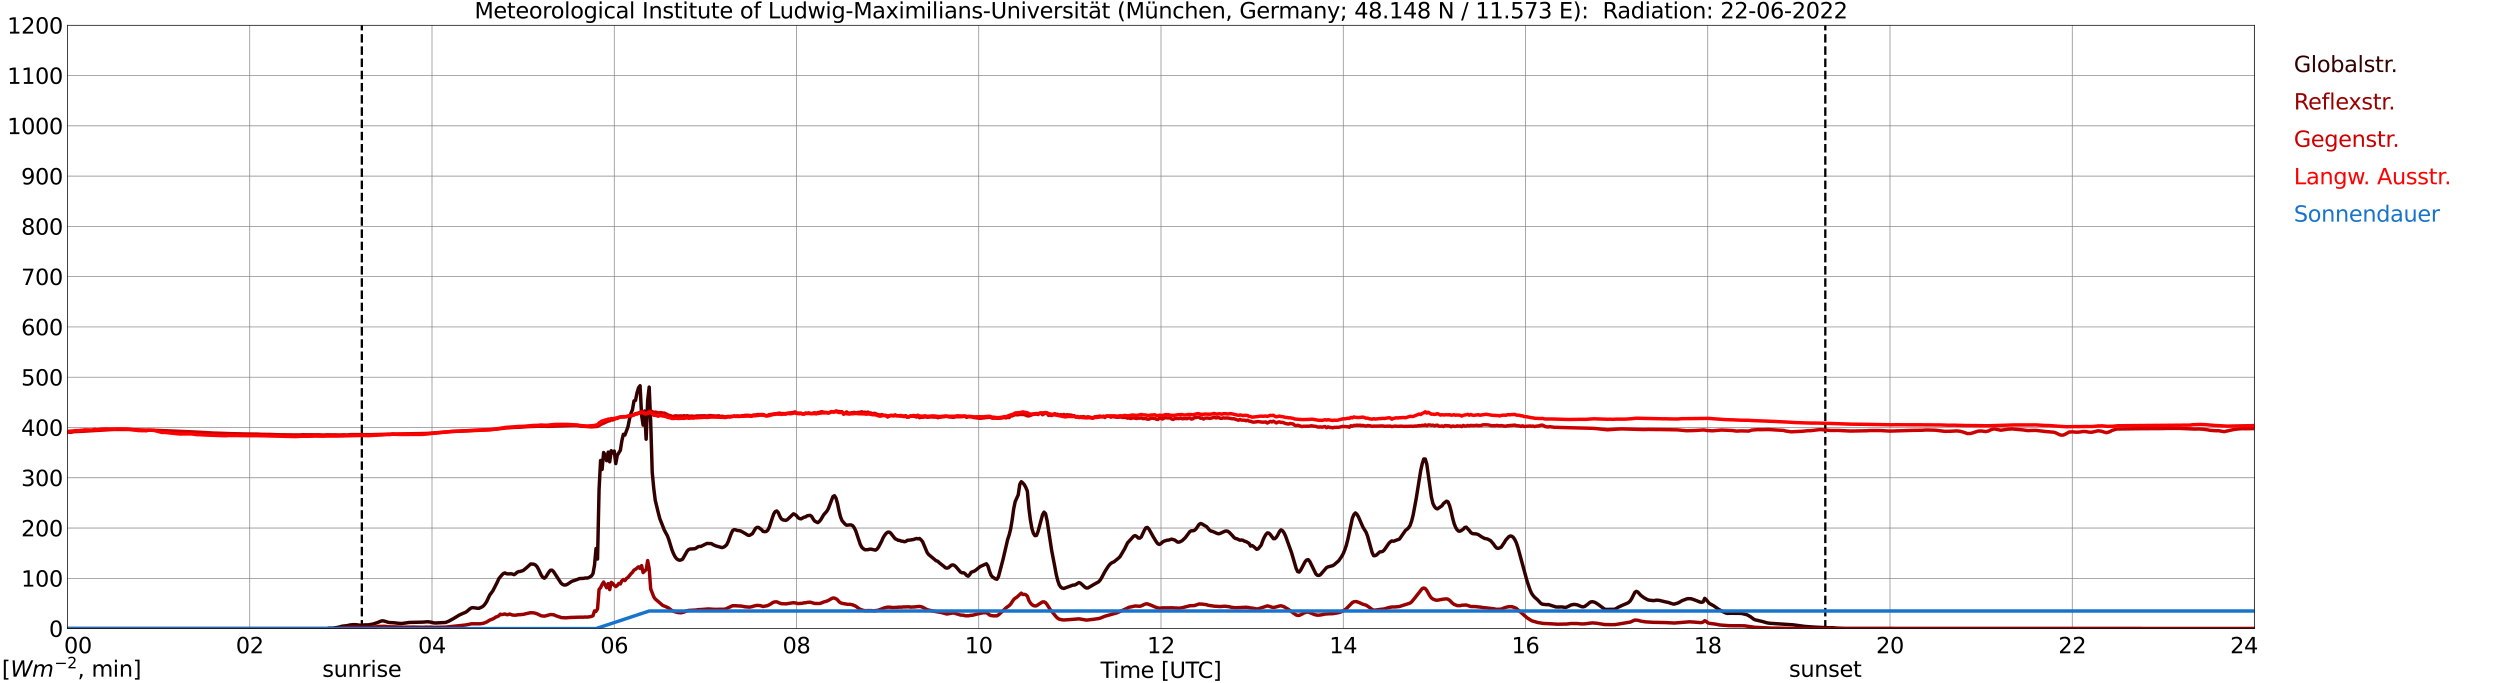 <?xml version="1.0" encoding="utf-8" standalone="no"?>
<!DOCTYPE svg PUBLIC "-//W3C//DTD SVG 1.1//EN"
  "http://www.w3.org/Graphics/SVG/1.1/DTD/svg11.dtd">
<svg xmlns:xlink="http://www.w3.org/1999/xlink" width="1085.4pt" height="296.64pt" viewBox="0 0 1085.4 296.64" xmlns="http://www.w3.org/2000/svg" version="1.1">
 <defs>
  <style type="text/css">*{stroke-linejoin: round; stroke-linecap: butt}</style>
 </defs>
 <g id="figure_1">
  <g id="patch_1">
   <path d="M 0 296.64 
L 1085.4 296.64 
L 1085.4 0 
L 0 0 
z
" style="fill: #ffffff"/>
  </g>
  <g id="axes_1">
   <g id="patch_2">
    <path d="M 29.306 272.909 
L 978.814 272.909 
L 978.814 10.976 
L 29.306 10.976 
z
" style="fill: #ffffff"/>
   </g>
   <g id="patch_3">
    <path d="M 978.814 272.909 
L 978.814 272.909 
L 978.814 10.976 
L 978.814 10.976 
z
" clip-path="url(#pee6d455e7c)" style="fill: #d3d3d3; opacity: 0.25; stroke: #d3d3d3; stroke-linejoin: miter"/>
   </g>
   <g id="matplotlib.axis_1">
    <g id="xtick_1">
     <g id="line2d_1">
      <path d="M 29.306 272.909 
L 29.306 10.976 
" clip-path="url(#pee6d455e7c)" style="fill: none; stroke: #808080; stroke-width: 0.3; stroke-linecap: square"/>
     </g>
     <g id="line2d_2"/>
     <g id="text_1">
      <!--    00 -->
      <g transform="translate(18.733 283.627) scale(0.095 -0.095)">
       <defs>
        <path id="DejaVuSans-20" transform="scale(0.016)"/>
        <path id="DejaVuSans-30" d="M 2034 4250 
Q 1547 4250 1301 3770 
Q 1056 3291 1056 2328 
Q 1056 1369 1301 889 
Q 1547 409 2034 409 
Q 2525 409 2770 889 
Q 3016 1369 3016 2328 
Q 3016 3291 2770 3770 
Q 2525 4250 2034 4250 
z
M 2034 4750 
Q 2819 4750 3233 4129 
Q 3647 3509 3647 2328 
Q 3647 1150 3233 529 
Q 2819 -91 2034 -91 
Q 1250 -91 836 529 
Q 422 1150 422 2328 
Q 422 3509 836 4129 
Q 1250 4750 2034 4750 
z
" transform="scale(0.016)"/>
       </defs>
       <use xlink:href="#DejaVuSans-20"/>
       <use xlink:href="#DejaVuSans-20" transform="translate(31.787 0)"/>
       <use xlink:href="#DejaVuSans-20" transform="translate(63.574 0)"/>
       <use xlink:href="#DejaVuSans-30" transform="translate(95.361 0)"/>
       <use xlink:href="#DejaVuSans-30" transform="translate(158.984 0)"/>
      </g>
     </g>
    </g>
    <g id="xtick_2">
     <g id="line2d_3">
      <path d="M 108.431 272.909 
L 108.431 10.976 
" clip-path="url(#pee6d455e7c)" style="fill: none; stroke: #808080; stroke-width: 0.3; stroke-linecap: square"/>
     </g>
     <g id="line2d_4"/>
     <g id="text_2">
      <!-- 02 -->
      <g transform="translate(102.387 283.627) scale(0.095 -0.095)">
       <defs>
        <path id="DejaVuSans-32" d="M 1228 531 
L 3431 531 
L 3431 0 
L 469 0 
L 469 531 
Q 828 903 1448 1529 
Q 2069 2156 2228 2338 
Q 2531 2678 2651 2914 
Q 2772 3150 2772 3378 
Q 2772 3750 2511 3984 
Q 2250 4219 1831 4219 
Q 1534 4219 1204 4116 
Q 875 4013 500 3803 
L 500 4441 
Q 881 4594 1212 4672 
Q 1544 4750 1819 4750 
Q 2544 4750 2975 4387 
Q 3406 4025 3406 3419 
Q 3406 3131 3298 2873 
Q 3191 2616 2906 2266 
Q 2828 2175 2409 1742 
Q 1991 1309 1228 531 
z
" transform="scale(0.016)"/>
       </defs>
       <use xlink:href="#DejaVuSans-30"/>
       <use xlink:href="#DejaVuSans-32" transform="translate(63.623 0)"/>
      </g>
     </g>
    </g>
    <g id="xtick_3">
     <g id="line2d_5">
      <path d="M 187.557 272.909 
L 187.557 10.976 
" clip-path="url(#pee6d455e7c)" style="fill: none; stroke: #808080; stroke-width: 0.3; stroke-linecap: square"/>
     </g>
     <g id="line2d_6"/>
     <g id="text_3">
      <!-- 04 -->
      <g transform="translate(181.513 283.627) scale(0.095 -0.095)">
       <defs>
        <path id="DejaVuSans-34" d="M 2419 4116 
L 825 1625 
L 2419 1625 
L 2419 4116 
z
M 2253 4666 
L 3047 4666 
L 3047 1625 
L 3713 1625 
L 3713 1100 
L 3047 1100 
L 3047 0 
L 2419 0 
L 2419 1100 
L 313 1100 
L 313 1709 
L 2253 4666 
z
" transform="scale(0.016)"/>
       </defs>
       <use xlink:href="#DejaVuSans-30"/>
       <use xlink:href="#DejaVuSans-34" transform="translate(63.623 0)"/>
      </g>
     </g>
    </g>
    <g id="xtick_4">
     <g id="line2d_7">
      <path d="M 266.683 272.909 
L 266.683 10.976 
" clip-path="url(#pee6d455e7c)" style="fill: none; stroke: #808080; stroke-width: 0.3; stroke-linecap: square"/>
     </g>
     <g id="line2d_8"/>
     <g id="text_4">
      <!-- 06 -->
      <g transform="translate(260.638 283.627) scale(0.095 -0.095)">
       <defs>
        <path id="DejaVuSans-36" d="M 2113 2584 
Q 1688 2584 1439 2293 
Q 1191 2003 1191 1497 
Q 1191 994 1439 701 
Q 1688 409 2113 409 
Q 2538 409 2786 701 
Q 3034 994 3034 1497 
Q 3034 2003 2786 2293 
Q 2538 2584 2113 2584 
z
M 3366 4563 
L 3366 3988 
Q 3128 4100 2886 4159 
Q 2644 4219 2406 4219 
Q 1781 4219 1451 3797 
Q 1122 3375 1075 2522 
Q 1259 2794 1537 2939 
Q 1816 3084 2150 3084 
Q 2853 3084 3261 2657 
Q 3669 2231 3669 1497 
Q 3669 778 3244 343 
Q 2819 -91 2113 -91 
Q 1303 -91 875 529 
Q 447 1150 447 2328 
Q 447 3434 972 4092 
Q 1497 4750 2381 4750 
Q 2619 4750 2861 4703 
Q 3103 4656 3366 4563 
z
" transform="scale(0.016)"/>
       </defs>
       <use xlink:href="#DejaVuSans-30"/>
       <use xlink:href="#DejaVuSans-36" transform="translate(63.623 0)"/>
      </g>
     </g>
    </g>
    <g id="xtick_5">
     <g id="line2d_9">
      <path d="M 345.808 272.909 
L 345.808 10.976 
" clip-path="url(#pee6d455e7c)" style="fill: none; stroke: #808080; stroke-width: 0.3; stroke-linecap: square"/>
     </g>
     <g id="line2d_10"/>
     <g id="text_5">
      <!-- 08 -->
      <g transform="translate(339.764 283.627) scale(0.095 -0.095)">
       <defs>
        <path id="DejaVuSans-38" d="M 2034 2216 
Q 1584 2216 1326 1975 
Q 1069 1734 1069 1313 
Q 1069 891 1326 650 
Q 1584 409 2034 409 
Q 2484 409 2743 651 
Q 3003 894 3003 1313 
Q 3003 1734 2745 1975 
Q 2488 2216 2034 2216 
z
M 1403 2484 
Q 997 2584 770 2862 
Q 544 3141 544 3541 
Q 544 4100 942 4425 
Q 1341 4750 2034 4750 
Q 2731 4750 3128 4425 
Q 3525 4100 3525 3541 
Q 3525 3141 3298 2862 
Q 3072 2584 2669 2484 
Q 3125 2378 3379 2068 
Q 3634 1759 3634 1313 
Q 3634 634 3220 271 
Q 2806 -91 2034 -91 
Q 1263 -91 848 271 
Q 434 634 434 1313 
Q 434 1759 690 2068 
Q 947 2378 1403 2484 
z
M 1172 3481 
Q 1172 3119 1398 2916 
Q 1625 2713 2034 2713 
Q 2441 2713 2670 2916 
Q 2900 3119 2900 3481 
Q 2900 3844 2670 4047 
Q 2441 4250 2034 4250 
Q 1625 4250 1398 4047 
Q 1172 3844 1172 3481 
z
" transform="scale(0.016)"/>
       </defs>
       <use xlink:href="#DejaVuSans-30"/>
       <use xlink:href="#DejaVuSans-38" transform="translate(63.623 0)"/>
      </g>
     </g>
    </g>
    <g id="xtick_6">
     <g id="line2d_11">
      <path d="M 424.934 272.909 
L 424.934 10.976 
" clip-path="url(#pee6d455e7c)" style="fill: none; stroke: #808080; stroke-width: 0.3; stroke-linecap: square"/>
     </g>
     <g id="line2d_12"/>
     <g id="text_6">
      <!-- 10 -->
      <g transform="translate(418.89 283.627) scale(0.095 -0.095)">
       <defs>
        <path id="DejaVuSans-31" d="M 794 531 
L 1825 531 
L 1825 4091 
L 703 3866 
L 703 4441 
L 1819 4666 
L 2450 4666 
L 2450 531 
L 3481 531 
L 3481 0 
L 794 0 
L 794 531 
z
" transform="scale(0.016)"/>
       </defs>
       <use xlink:href="#DejaVuSans-31"/>
       <use xlink:href="#DejaVuSans-30" transform="translate(63.623 0)"/>
      </g>
     </g>
    </g>
    <g id="xtick_7">
     <g id="line2d_13">
      <path d="M 504.06 272.909 
L 504.06 10.976 
" clip-path="url(#pee6d455e7c)" style="fill: none; stroke: #808080; stroke-width: 0.3; stroke-linecap: square"/>
     </g>
     <g id="line2d_14"/>
     <g id="text_7">
      <!-- 12 -->
      <g transform="translate(498.015 283.627) scale(0.095 -0.095)">
       <use xlink:href="#DejaVuSans-31"/>
       <use xlink:href="#DejaVuSans-32" transform="translate(63.623 0)"/>
      </g>
     </g>
    </g>
    <g id="xtick_8">
     <g id="line2d_15">
      <path d="M 583.185 272.909 
L 583.185 10.976 
" clip-path="url(#pee6d455e7c)" style="fill: none; stroke: #808080; stroke-width: 0.3; stroke-linecap: square"/>
     </g>
     <g id="line2d_16"/>
     <g id="text_8">
      <!-- 14 -->
      <g transform="translate(577.141 283.627) scale(0.095 -0.095)">
       <use xlink:href="#DejaVuSans-31"/>
       <use xlink:href="#DejaVuSans-34" transform="translate(63.623 0)"/>
      </g>
     </g>
    </g>
    <g id="xtick_9">
     <g id="line2d_17">
      <path d="M 662.311 272.909 
L 662.311 10.976 
" clip-path="url(#pee6d455e7c)" style="fill: none; stroke: #808080; stroke-width: 0.3; stroke-linecap: square"/>
     </g>
     <g id="line2d_18"/>
     <g id="text_9">
      <!-- 16 -->
      <g transform="translate(656.267 283.627) scale(0.095 -0.095)">
       <use xlink:href="#DejaVuSans-31"/>
       <use xlink:href="#DejaVuSans-36" transform="translate(63.623 0)"/>
      </g>
     </g>
    </g>
    <g id="xtick_10">
     <g id="line2d_19">
      <path d="M 741.437 272.909 
L 741.437 10.976 
" clip-path="url(#pee6d455e7c)" style="fill: none; stroke: #808080; stroke-width: 0.3; stroke-linecap: square"/>
     </g>
     <g id="line2d_20"/>
     <g id="text_10">
      <!-- 18 -->
      <g transform="translate(735.392 283.627) scale(0.095 -0.095)">
       <use xlink:href="#DejaVuSans-31"/>
       <use xlink:href="#DejaVuSans-38" transform="translate(63.623 0)"/>
      </g>
     </g>
    </g>
    <g id="xtick_11">
     <g id="line2d_21">
      <path d="M 820.562 272.909 
L 820.562 10.976 
" clip-path="url(#pee6d455e7c)" style="fill: none; stroke: #808080; stroke-width: 0.3; stroke-linecap: square"/>
     </g>
     <g id="line2d_22"/>
     <g id="text_11">
      <!-- 20 -->
      <g transform="translate(814.518 283.627) scale(0.095 -0.095)">
       <use xlink:href="#DejaVuSans-32"/>
       <use xlink:href="#DejaVuSans-30" transform="translate(63.623 0)"/>
      </g>
     </g>
    </g>
    <g id="xtick_12">
     <g id="line2d_23">
      <path d="M 899.688 272.909 
L 899.688 10.976 
" clip-path="url(#pee6d455e7c)" style="fill: none; stroke: #808080; stroke-width: 0.3; stroke-linecap: square"/>
     </g>
     <g id="line2d_24"/>
     <g id="text_12">
      <!-- 22 -->
      <g transform="translate(893.644 283.627) scale(0.095 -0.095)">
       <use xlink:href="#DejaVuSans-32"/>
       <use xlink:href="#DejaVuSans-32" transform="translate(63.623 0)"/>
      </g>
     </g>
    </g>
    <g id="xtick_13">
     <g id="line2d_25">
      <path d="M 978.814 272.909 
L 978.814 10.976 
" clip-path="url(#pee6d455e7c)" style="fill: none; stroke: #808080; stroke-width: 0.3; stroke-linecap: square"/>
     </g>
     <g id="line2d_26"/>
     <g id="text_13">
      <!-- 24    -->
      <g transform="translate(968.241 283.627) scale(0.095 -0.095)">
       <use xlink:href="#DejaVuSans-32"/>
       <use xlink:href="#DejaVuSans-34" transform="translate(63.623 0)"/>
       <use xlink:href="#DejaVuSans-20" transform="translate(127.246 0)"/>
       <use xlink:href="#DejaVuSans-20" transform="translate(159.033 0)"/>
       <use xlink:href="#DejaVuSans-20" transform="translate(190.82 0)"/>
      </g>
     </g>
    </g>
    <g id="text_14">
     <!-- Time [UTC] -->
     <g transform="translate(477.806 294.322) scale(0.095 -0.095)">
      <defs>
       <path id="DejaVuSans-54" d="M -19 4666 
L 3928 4666 
L 3928 4134 
L 2272 4134 
L 2272 0 
L 1638 0 
L 1638 4134 
L -19 4134 
L -19 4666 
z
" transform="scale(0.016)"/>
       <path id="DejaVuSans-69" d="M 603 3500 
L 1178 3500 
L 1178 0 
L 603 0 
L 603 3500 
z
M 603 4863 
L 1178 4863 
L 1178 4134 
L 603 4134 
L 603 4863 
z
" transform="scale(0.016)"/>
       <path id="DejaVuSans-6d" d="M 3328 2828 
Q 3544 3216 3844 3400 
Q 4144 3584 4550 3584 
Q 5097 3584 5394 3201 
Q 5691 2819 5691 2113 
L 5691 0 
L 5113 0 
L 5113 2094 
Q 5113 2597 4934 2840 
Q 4756 3084 4391 3084 
Q 3944 3084 3684 2787 
Q 3425 2491 3425 1978 
L 3425 0 
L 2847 0 
L 2847 2094 
Q 2847 2600 2669 2842 
Q 2491 3084 2119 3084 
Q 1678 3084 1418 2786 
Q 1159 2488 1159 1978 
L 1159 0 
L 581 0 
L 581 3500 
L 1159 3500 
L 1159 2956 
Q 1356 3278 1631 3431 
Q 1906 3584 2284 3584 
Q 2666 3584 2933 3390 
Q 3200 3197 3328 2828 
z
" transform="scale(0.016)"/>
       <path id="DejaVuSans-65" d="M 3597 1894 
L 3597 1613 
L 953 1613 
Q 991 1019 1311 708 
Q 1631 397 2203 397 
Q 2534 397 2845 478 
Q 3156 559 3463 722 
L 3463 178 
Q 3153 47 2828 -22 
Q 2503 -91 2169 -91 
Q 1331 -91 842 396 
Q 353 884 353 1716 
Q 353 2575 817 3079 
Q 1281 3584 2069 3584 
Q 2775 3584 3186 3129 
Q 3597 2675 3597 1894 
z
M 3022 2063 
Q 3016 2534 2758 2815 
Q 2500 3097 2075 3097 
Q 1594 3097 1305 2825 
Q 1016 2553 972 2059 
L 3022 2063 
z
" transform="scale(0.016)"/>
       <path id="DejaVuSans-5b" d="M 550 4863 
L 1875 4863 
L 1875 4416 
L 1125 4416 
L 1125 -397 
L 1875 -397 
L 1875 -844 
L 550 -844 
L 550 4863 
z
" transform="scale(0.016)"/>
       <path id="DejaVuSans-55" d="M 556 4666 
L 1191 4666 
L 1191 1831 
Q 1191 1081 1462 751 
Q 1734 422 2344 422 
Q 2950 422 3222 751 
Q 3494 1081 3494 1831 
L 3494 4666 
L 4128 4666 
L 4128 1753 
Q 4128 841 3676 375 
Q 3225 -91 2344 -91 
Q 1459 -91 1007 375 
Q 556 841 556 1753 
L 556 4666 
z
" transform="scale(0.016)"/>
       <path id="DejaVuSans-43" d="M 4122 4306 
L 4122 3641 
Q 3803 3938 3442 4084 
Q 3081 4231 2675 4231 
Q 1875 4231 1450 3742 
Q 1025 3253 1025 2328 
Q 1025 1406 1450 917 
Q 1875 428 2675 428 
Q 3081 428 3442 575 
Q 3803 722 4122 1019 
L 4122 359 
Q 3791 134 3420 21 
Q 3050 -91 2638 -91 
Q 1578 -91 968 557 
Q 359 1206 359 2328 
Q 359 3453 968 4101 
Q 1578 4750 2638 4750 
Q 3056 4750 3426 4639 
Q 3797 4528 4122 4306 
z
" transform="scale(0.016)"/>
       <path id="DejaVuSans-5d" d="M 1947 4863 
L 1947 -844 
L 622 -844 
L 622 -397 
L 1369 -397 
L 1369 4416 
L 622 4416 
L 622 4863 
L 1947 4863 
z
" transform="scale(0.016)"/>
      </defs>
      <use xlink:href="#DejaVuSans-54"/>
      <use xlink:href="#DejaVuSans-69" transform="translate(57.959 0)"/>
      <use xlink:href="#DejaVuSans-6d" transform="translate(85.742 0)"/>
      <use xlink:href="#DejaVuSans-65" transform="translate(183.154 0)"/>
      <use xlink:href="#DejaVuSans-20" transform="translate(244.678 0)"/>
      <use xlink:href="#DejaVuSans-5b" transform="translate(276.465 0)"/>
      <use xlink:href="#DejaVuSans-55" transform="translate(315.479 0)"/>
      <use xlink:href="#DejaVuSans-54" transform="translate(388.672 0)"/>
      <use xlink:href="#DejaVuSans-43" transform="translate(443.881 0)"/>
      <use xlink:href="#DejaVuSans-5d" transform="translate(513.705 0)"/>
     </g>
    </g>
   </g>
   <g id="matplotlib.axis_2">
    <g id="ytick_1">
     <g id="line2d_27">
      <path d="M 29.306 272.909 
L 978.814 272.909 
" clip-path="url(#pee6d455e7c)" style="fill: none; stroke: #808080; stroke-width: 0.3; stroke-linecap: square"/>
     </g>
     <g id="line2d_28"/>
     <g id="text_15">
      <!-- 0 -->
      <g transform="translate(21.261 276.518) scale(0.095 -0.095)">
       <use xlink:href="#DejaVuSans-30"/>
      </g>
     </g>
    </g>
    <g id="ytick_2">
     <g id="line2d_29">
      <path d="M 29.306 251.081 
L 978.814 251.081 
" clip-path="url(#pee6d455e7c)" style="fill: none; stroke: #808080; stroke-width: 0.3; stroke-linecap: square"/>
     </g>
     <g id="line2d_30"/>
     <g id="text_16">
      <!-- 100 -->
      <g transform="translate(9.173 254.69) scale(0.095 -0.095)">
       <use xlink:href="#DejaVuSans-31"/>
       <use xlink:href="#DejaVuSans-30" transform="translate(63.623 0)"/>
       <use xlink:href="#DejaVuSans-30" transform="translate(127.246 0)"/>
      </g>
     </g>
    </g>
    <g id="ytick_3">
     <g id="line2d_31">
      <path d="M 29.306 229.253 
L 978.814 229.253 
" clip-path="url(#pee6d455e7c)" style="fill: none; stroke: #808080; stroke-width: 0.3; stroke-linecap: square"/>
     </g>
     <g id="line2d_32"/>
     <g id="text_17">
      <!-- 200 -->
      <g transform="translate(9.173 232.863) scale(0.095 -0.095)">
       <use xlink:href="#DejaVuSans-32"/>
       <use xlink:href="#DejaVuSans-30" transform="translate(63.623 0)"/>
       <use xlink:href="#DejaVuSans-30" transform="translate(127.246 0)"/>
      </g>
     </g>
    </g>
    <g id="ytick_4">
     <g id="line2d_33">
      <path d="M 29.306 207.426 
L 978.814 207.426 
" clip-path="url(#pee6d455e7c)" style="fill: none; stroke: #808080; stroke-width: 0.3; stroke-linecap: square"/>
     </g>
     <g id="line2d_34"/>
     <g id="text_18">
      <!-- 300 -->
      <g transform="translate(9.173 211.035) scale(0.095 -0.095)">
       <defs>
        <path id="DejaVuSans-33" d="M 2597 2516 
Q 3050 2419 3304 2112 
Q 3559 1806 3559 1356 
Q 3559 666 3084 287 
Q 2609 -91 1734 -91 
Q 1441 -91 1130 -33 
Q 819 25 488 141 
L 488 750 
Q 750 597 1062 519 
Q 1375 441 1716 441 
Q 2309 441 2620 675 
Q 2931 909 2931 1356 
Q 2931 1769 2642 2001 
Q 2353 2234 1838 2234 
L 1294 2234 
L 1294 2753 
L 1863 2753 
Q 2328 2753 2575 2939 
Q 2822 3125 2822 3475 
Q 2822 3834 2567 4026 
Q 2313 4219 1838 4219 
Q 1578 4219 1281 4162 
Q 984 4106 628 3988 
L 628 4550 
Q 988 4650 1302 4700 
Q 1616 4750 1894 4750 
Q 2613 4750 3031 4423 
Q 3450 4097 3450 3541 
Q 3450 3153 3228 2886 
Q 3006 2619 2597 2516 
z
" transform="scale(0.016)"/>
       </defs>
       <use xlink:href="#DejaVuSans-33"/>
       <use xlink:href="#DejaVuSans-30" transform="translate(63.623 0)"/>
       <use xlink:href="#DejaVuSans-30" transform="translate(127.246 0)"/>
      </g>
     </g>
    </g>
    <g id="ytick_5">
     <g id="line2d_35">
      <path d="M 29.306 185.598 
L 978.814 185.598 
" clip-path="url(#pee6d455e7c)" style="fill: none; stroke: #808080; stroke-width: 0.3; stroke-linecap: square"/>
     </g>
     <g id="line2d_36"/>
     <g id="text_19">
      <!-- 400 -->
      <g transform="translate(9.173 189.207) scale(0.095 -0.095)">
       <use xlink:href="#DejaVuSans-34"/>
       <use xlink:href="#DejaVuSans-30" transform="translate(63.623 0)"/>
       <use xlink:href="#DejaVuSans-30" transform="translate(127.246 0)"/>
      </g>
     </g>
    </g>
    <g id="ytick_6">
     <g id="line2d_37">
      <path d="M 29.306 163.77 
L 978.814 163.77 
" clip-path="url(#pee6d455e7c)" style="fill: none; stroke: #808080; stroke-width: 0.3; stroke-linecap: square"/>
     </g>
     <g id="line2d_38"/>
     <g id="text_20">
      <!-- 500 -->
      <g transform="translate(9.173 167.379) scale(0.095 -0.095)">
       <defs>
        <path id="DejaVuSans-35" d="M 691 4666 
L 3169 4666 
L 3169 4134 
L 1269 4134 
L 1269 2991 
Q 1406 3038 1543 3061 
Q 1681 3084 1819 3084 
Q 2600 3084 3056 2656 
Q 3513 2228 3513 1497 
Q 3513 744 3044 326 
Q 2575 -91 1722 -91 
Q 1428 -91 1123 -41 
Q 819 9 494 109 
L 494 744 
Q 775 591 1075 516 
Q 1375 441 1709 441 
Q 2250 441 2565 725 
Q 2881 1009 2881 1497 
Q 2881 1984 2565 2268 
Q 2250 2553 1709 2553 
Q 1456 2553 1204 2497 
Q 953 2441 691 2322 
L 691 4666 
z
" transform="scale(0.016)"/>
       </defs>
       <use xlink:href="#DejaVuSans-35"/>
       <use xlink:href="#DejaVuSans-30" transform="translate(63.623 0)"/>
       <use xlink:href="#DejaVuSans-30" transform="translate(127.246 0)"/>
      </g>
     </g>
    </g>
    <g id="ytick_7">
     <g id="line2d_39">
      <path d="M 29.306 141.942 
L 978.814 141.942 
" clip-path="url(#pee6d455e7c)" style="fill: none; stroke: #808080; stroke-width: 0.3; stroke-linecap: square"/>
     </g>
     <g id="line2d_40"/>
     <g id="text_21">
      <!-- 600 -->
      <g transform="translate(9.173 145.551) scale(0.095 -0.095)">
       <use xlink:href="#DejaVuSans-36"/>
       <use xlink:href="#DejaVuSans-30" transform="translate(63.623 0)"/>
       <use xlink:href="#DejaVuSans-30" transform="translate(127.246 0)"/>
      </g>
     </g>
    </g>
    <g id="ytick_8">
     <g id="line2d_41">
      <path d="M 29.306 120.114 
L 978.814 120.114 
" clip-path="url(#pee6d455e7c)" style="fill: none; stroke: #808080; stroke-width: 0.3; stroke-linecap: square"/>
     </g>
     <g id="line2d_42"/>
     <g id="text_22">
      <!-- 700 -->
      <g transform="translate(9.173 123.724) scale(0.095 -0.095)">
       <defs>
        <path id="DejaVuSans-37" d="M 525 4666 
L 3525 4666 
L 3525 4397 
L 1831 0 
L 1172 0 
L 2766 4134 
L 525 4134 
L 525 4666 
z
" transform="scale(0.016)"/>
       </defs>
       <use xlink:href="#DejaVuSans-37"/>
       <use xlink:href="#DejaVuSans-30" transform="translate(63.623 0)"/>
       <use xlink:href="#DejaVuSans-30" transform="translate(127.246 0)"/>
      </g>
     </g>
    </g>
    <g id="ytick_9">
     <g id="line2d_43">
      <path d="M 29.306 98.287 
L 978.814 98.287 
" clip-path="url(#pee6d455e7c)" style="fill: none; stroke: #808080; stroke-width: 0.3; stroke-linecap: square"/>
     </g>
     <g id="line2d_44"/>
     <g id="text_23">
      <!-- 800 -->
      <g transform="translate(9.173 101.896) scale(0.095 -0.095)">
       <use xlink:href="#DejaVuSans-38"/>
       <use xlink:href="#DejaVuSans-30" transform="translate(63.623 0)"/>
       <use xlink:href="#DejaVuSans-30" transform="translate(127.246 0)"/>
      </g>
     </g>
    </g>
    <g id="ytick_10">
     <g id="line2d_45">
      <path d="M 29.306 76.459 
L 978.814 76.459 
" clip-path="url(#pee6d455e7c)" style="fill: none; stroke: #808080; stroke-width: 0.3; stroke-linecap: square"/>
     </g>
     <g id="line2d_46"/>
     <g id="text_24">
      <!-- 900 -->
      <g transform="translate(9.173 80.068) scale(0.095 -0.095)">
       <defs>
        <path id="DejaVuSans-39" d="M 703 97 
L 703 672 
Q 941 559 1184 500 
Q 1428 441 1663 441 
Q 2288 441 2617 861 
Q 2947 1281 2994 2138 
Q 2813 1869 2534 1725 
Q 2256 1581 1919 1581 
Q 1219 1581 811 2004 
Q 403 2428 403 3163 
Q 403 3881 828 4315 
Q 1253 4750 1959 4750 
Q 2769 4750 3195 4129 
Q 3622 3509 3622 2328 
Q 3622 1225 3098 567 
Q 2575 -91 1691 -91 
Q 1453 -91 1209 -44 
Q 966 3 703 97 
z
M 1959 2075 
Q 2384 2075 2632 2365 
Q 2881 2656 2881 3163 
Q 2881 3666 2632 3958 
Q 2384 4250 1959 4250 
Q 1534 4250 1286 3958 
Q 1038 3666 1038 3163 
Q 1038 2656 1286 2365 
Q 1534 2075 1959 2075 
z
" transform="scale(0.016)"/>
       </defs>
       <use xlink:href="#DejaVuSans-39"/>
       <use xlink:href="#DejaVuSans-30" transform="translate(63.623 0)"/>
       <use xlink:href="#DejaVuSans-30" transform="translate(127.246 0)"/>
      </g>
     </g>
    </g>
    <g id="ytick_11">
     <g id="line2d_47">
      <path d="M 29.306 54.631 
L 978.814 54.631 
" clip-path="url(#pee6d455e7c)" style="fill: none; stroke: #808080; stroke-width: 0.3; stroke-linecap: square"/>
     </g>
     <g id="line2d_48"/>
     <g id="text_25">
      <!-- 1000 -->
      <g transform="translate(3.128 58.24) scale(0.095 -0.095)">
       <use xlink:href="#DejaVuSans-31"/>
       <use xlink:href="#DejaVuSans-30" transform="translate(63.623 0)"/>
       <use xlink:href="#DejaVuSans-30" transform="translate(127.246 0)"/>
       <use xlink:href="#DejaVuSans-30" transform="translate(190.869 0)"/>
      </g>
     </g>
    </g>
    <g id="ytick_12">
     <g id="line2d_49">
      <path d="M 29.306 32.803 
L 978.814 32.803 
" clip-path="url(#pee6d455e7c)" style="fill: none; stroke: #808080; stroke-width: 0.3; stroke-linecap: square"/>
     </g>
     <g id="line2d_50"/>
     <g id="text_26">
      <!-- 1100 -->
      <g transform="translate(3.128 36.413) scale(0.095 -0.095)">
       <use xlink:href="#DejaVuSans-31"/>
       <use xlink:href="#DejaVuSans-31" transform="translate(63.623 0)"/>
       <use xlink:href="#DejaVuSans-30" transform="translate(127.246 0)"/>
       <use xlink:href="#DejaVuSans-30" transform="translate(190.869 0)"/>
      </g>
     </g>
    </g>
    <g id="ytick_13">
     <g id="line2d_51">
      <path d="M 29.306 10.976 
L 978.814 10.976 
" clip-path="url(#pee6d455e7c)" style="fill: none; stroke: #808080; stroke-width: 0.3; stroke-linecap: square"/>
     </g>
     <g id="line2d_52"/>
     <g id="text_27">
      <!-- 1200 -->
      <g transform="translate(3.128 14.585) scale(0.095 -0.095)">
       <use xlink:href="#DejaVuSans-31"/>
       <use xlink:href="#DejaVuSans-32" transform="translate(63.623 0)"/>
       <use xlink:href="#DejaVuSans-30" transform="translate(127.246 0)"/>
       <use xlink:href="#DejaVuSans-30" transform="translate(190.869 0)"/>
      </g>
     </g>
    </g>
   </g>
   <g id="line2d_53">
    <path d="M 157.094 272.909 
L 157.094 10.976 
" clip-path="url(#pee6d455e7c)" style="fill: none; stroke-dasharray: 3.7,1.6; stroke-dashoffset: 0; stroke: #000000"/>
   </g>
   <g id="line2d_54">
    <path d="M 792.473 272.909 
L 792.473 10.976 
" clip-path="url(#pee6d455e7c)" style="fill: none; stroke-dasharray: 3.7,1.6; stroke-dashoffset: 0; stroke: #000000"/>
   </g>
   <g id="line2d_55">
    <path d="M 29.306 272.909 
L 142.06 272.909 
L 142.719 272.758 
L 144.697 272.719 
L 146.676 272.374 
L 148.654 271.846 
L 150.632 271.643 
L 151.951 271.339 
L 153.269 271.198 
L 154.588 271.217 
L 156.566 271.481 
L 158.544 271.3 
L 159.863 271.3 
L 161.841 270.955 
L 163.819 270.327 
L 165.138 269.759 
L 165.798 269.556 
L 166.457 269.556 
L 167.776 269.921 
L 168.435 270.165 
L 169.094 270.285 
L 171.073 270.388 
L 173.051 270.61 
L 174.37 270.711 
L 175.688 270.53 
L 177.666 270.246 
L 178.985 270.204 
L 183.601 270.104 
L 185.579 269.94 
L 186.898 270.082 
L 188.216 270.388 
L 188.876 270.488 
L 193.492 270.246 
L 194.81 269.698 
L 196.788 268.624 
L 199.426 267.022 
L 200.745 266.415 
L 202.063 265.867 
L 202.723 265.442 
L 204.042 264.287 
L 204.701 263.903 
L 205.36 263.82 
L 207.339 264.084 
L 207.998 264.084 
L 209.317 263.477 
L 209.976 262.968 
L 210.635 262.178 
L 211.295 261.165 
L 212.614 258.348 
L 213.932 256.586 
L 215.91 252.733 
L 216.57 251.234 
L 217.889 249.634 
L 218.548 249.005 
L 219.207 248.741 
L 219.867 249.086 
L 220.526 249.167 
L 221.845 249.106 
L 222.504 249.228 
L 223.164 249.492 
L 223.823 249.106 
L 224.482 248.479 
L 225.142 248.174 
L 225.801 248.112 
L 227.12 247.709 
L 228.439 246.635 
L 230.417 244.851 
L 231.736 244.952 
L 232.395 245.255 
L 233.054 245.884 
L 233.714 246.98 
L 235.033 249.795 
L 235.692 250.688 
L 236.351 251.033 
L 237.011 250.444 
L 238.329 248.337 
L 238.989 247.586 
L 239.648 247.545 
L 240.308 248.134 
L 243.604 253.201 
L 244.264 253.727 
L 244.923 254.01 
L 245.583 253.971 
L 246.242 253.727 
L 248.22 252.41 
L 250.858 251.498 
L 251.517 251.195 
L 253.495 251.092 
L 254.155 250.93 
L 254.814 250.972 
L 255.473 250.85 
L 256.792 250.06 
L 257.451 249.047 
L 258.111 245.377 
L 258.77 238.163 
L 259.43 242.723 
L 260.089 212.605 
L 260.748 199.919 
L 261.408 203.809 
L 262.067 196.472 
L 262.726 197.568 
L 263.386 200.019 
L 264.045 196.291 
L 264.705 200.506 
L 265.364 195.663 
L 266.023 196.695 
L 266.683 195.844 
L 267.342 201.277 
L 268.002 197.669 
L 269.32 195.54 
L 269.98 191.406 
L 270.639 188.549 
L 271.298 188.894 
L 272.617 185.366 
L 273.277 182.103 
L 273.936 179.488 
L 274.595 177.847 
L 275.255 174.057 
L 275.914 173.835 
L 276.573 170.53 
L 277.233 168.363 
L 277.892 167.47 
L 278.552 180.239 
L 279.211 184.557 
L 279.87 178.456 
L 280.53 190.697 
L 281.189 173.874 
L 281.849 168.059 
L 282.508 183.422 
L 283.167 205.046 
L 283.827 211.977 
L 284.486 217.246 
L 285.805 222.637 
L 286.464 225.171 
L 288.442 230.196 
L 289.761 232.63 
L 290.42 234.433 
L 291.739 238.729 
L 292.399 240.351 
L 293.058 241.649 
L 293.717 242.54 
L 294.377 243.007 
L 295.036 243.23 
L 295.696 243.107 
L 296.355 242.762 
L 298.333 239.277 
L 298.992 238.609 
L 299.652 238.364 
L 301.63 238.244 
L 302.289 237.939 
L 302.949 237.454 
L 303.608 237.229 
L 304.267 237.251 
L 306.905 235.933 
L 308.224 235.994 
L 308.883 235.994 
L 309.543 236.461 
L 310.861 237.028 
L 313.499 237.757 
L 314.158 237.554 
L 314.818 237.129 
L 315.477 236.5 
L 316.136 235.184 
L 317.455 231.637 
L 318.114 230.318 
L 318.774 229.934 
L 319.433 230.054 
L 320.093 230.299 
L 321.411 230.46 
L 323.39 231.534 
L 324.708 232.366 
L 325.368 232.447 
L 326.686 231.698 
L 328.005 229.428 
L 328.665 228.961 
L 329.324 228.961 
L 330.643 229.974 
L 331.302 230.724 
L 331.961 230.825 
L 332.621 230.764 
L 333.28 230.238 
L 333.94 229.022 
L 335.258 225.049 
L 335.918 223.124 
L 336.577 222.111 
L 337.236 221.847 
L 337.896 222.537 
L 338.555 224.098 
L 339.215 225.252 
L 339.874 225.698 
L 341.193 225.942 
L 341.852 225.575 
L 344.49 223.083 
L 345.149 223.388 
L 345.808 223.895 
L 346.468 224.726 
L 347.127 225.13 
L 347.787 225.272 
L 349.105 224.543 
L 349.765 224.421 
L 350.424 223.934 
L 351.743 223.753 
L 352.402 224.239 
L 353.062 225.374 
L 353.721 226.265 
L 355.04 226.913 
L 355.699 226.427 
L 356.359 225.617 
L 357.677 223.408 
L 358.996 221.928 
L 359.655 220.773 
L 361.634 215.585 
L 362.293 215.22 
L 362.952 216.274 
L 363.612 218.604 
L 364.271 221.847 
L 364.93 224.442 
L 365.59 226.062 
L 366.909 227.583 
L 367.568 228.029 
L 368.887 227.887 
L 369.546 227.907 
L 370.206 228.232 
L 370.865 229.144 
L 371.524 230.441 
L 373.502 236.378 
L 374.162 237.615 
L 374.821 238.222 
L 375.481 238.67 
L 376.799 238.648 
L 377.459 238.447 
L 378.118 238.406 
L 380.096 238.851 
L 380.756 238.406 
L 381.415 237.554 
L 382.734 235.042 
L 383.393 233.521 
L 384.053 232.407 
L 384.712 231.595 
L 385.371 231.048 
L 386.031 231.008 
L 386.69 231.434 
L 388.668 233.946 
L 389.328 234.191 
L 389.987 234.595 
L 390.646 234.636 
L 391.306 234.939 
L 391.965 234.959 
L 392.624 235.204 
L 393.284 235.042 
L 393.943 234.575 
L 395.262 234.453 
L 396.581 234.23 
L 397.899 233.785 
L 398.559 233.968 
L 399.218 233.785 
L 399.878 234.372 
L 400.537 235.142 
L 402.515 239.844 
L 403.175 240.757 
L 406.471 243.492 
L 407.131 243.655 
L 407.79 244.323 
L 409.768 245.864 
L 410.428 246.471 
L 411.087 246.674 
L 411.746 246.493 
L 413.065 245.377 
L 413.725 245.255 
L 414.384 245.5 
L 415.043 246.087 
L 417.022 248.377 
L 417.681 248.702 
L 418.34 248.66 
L 419 249.066 
L 419.659 249.837 
L 420.318 250.16 
L 420.978 249.512 
L 421.637 248.457 
L 422.956 247.971 
L 423.615 247.567 
L 425.593 245.945 
L 428.231 244.768 
L 428.89 245.661 
L 429.55 247.851 
L 430.209 249.614 
L 430.869 250.465 
L 432.187 251.317 
L 432.847 251.478 
L 433.506 250.343 
L 435.484 242.824 
L 437.462 234.311 
L 438.122 232.285 
L 438.781 229.69 
L 439.44 225.698 
L 440.1 220.935 
L 440.759 217.774 
L 442.078 214.834 
L 442.737 210.316 
L 443.397 209.139 
L 444.056 209.667 
L 444.716 210.438 
L 445.375 211.632 
L 446.034 213.234 
L 446.694 220.59 
L 447.353 225.739 
L 448.012 229.467 
L 448.672 231.576 
L 449.331 232.549 
L 449.991 232.466 
L 450.65 230.847 
L 452.628 223.469 
L 453.287 222.354 
L 453.947 223.043 
L 454.606 226.042 
L 456.584 238.954 
L 457.903 245.783 
L 458.563 249.37 
L 459.222 252.024 
L 459.881 253.93 
L 460.541 254.903 
L 461.2 255.329 
L 461.859 255.49 
L 465.816 254.032 
L 466.475 254.01 
L 467.134 253.768 
L 467.794 253.281 
L 468.453 252.936 
L 469.113 253.181 
L 471.091 254.984 
L 471.75 255.309 
L 472.409 255.228 
L 475.047 253.668 
L 477.025 252.572 
L 477.685 251.801 
L 478.344 250.727 
L 479.663 248.235 
L 480.981 246.148 
L 481.641 245.255 
L 482.3 244.607 
L 482.96 244.201 
L 483.619 243.939 
L 485.597 242.317 
L 486.256 241.689 
L 488.235 238.345 
L 489.553 235.668 
L 491.532 233.521 
L 492.191 232.772 
L 492.85 232.549 
L 493.51 232.892 
L 494.169 233.582 
L 494.828 233.643 
L 495.488 233.117 
L 496.807 230.279 
L 497.466 229.183 
L 498.125 228.98 
L 498.785 229.631 
L 500.763 233.176 
L 502.082 235.326 
L 502.741 236.136 
L 503.4 236.358 
L 504.06 235.952 
L 504.719 235.345 
L 505.379 234.959 
L 506.697 234.533 
L 507.357 234.494 
L 508.675 234.068 
L 509.994 234.453 
L 511.313 235.385 
L 511.972 235.345 
L 512.632 235.081 
L 513.291 234.697 
L 514.61 233.44 
L 516.588 230.805 
L 517.247 230.441 
L 517.907 230.441 
L 518.566 230.257 
L 519.226 229.69 
L 520.544 227.745 
L 521.204 227.3 
L 521.863 227.481 
L 523.182 228.293 
L 523.841 228.638 
L 525.16 230.177 
L 525.819 230.602 
L 526.479 230.724 
L 528.457 231.615 
L 529.116 231.757 
L 529.776 231.576 
L 531.754 230.644 
L 532.413 230.521 
L 533.073 230.663 
L 533.732 231.15 
L 535.051 232.527 
L 535.71 233.318 
L 536.369 233.785 
L 537.029 233.907 
L 538.348 234.555 
L 539.007 234.433 
L 539.666 234.575 
L 540.326 234.981 
L 540.985 235.142 
L 542.304 235.933 
L 542.963 237.087 
L 543.623 236.845 
L 544.282 237.312 
L 545.601 238.486 
L 546.26 238.283 
L 547.579 236.622 
L 548.238 234.736 
L 548.898 233.259 
L 549.557 232.102 
L 550.216 231.373 
L 550.876 231.434 
L 551.535 232.082 
L 552.854 233.865 
L 553.513 233.846 
L 554.173 233.198 
L 554.832 232.124 
L 555.491 230.786 
L 556.151 230.054 
L 556.81 230.421 
L 557.47 231.312 
L 558.129 232.691 
L 560.766 240.027 
L 562.745 246.816 
L 563.404 248.174 
L 564.063 248.357 
L 564.723 247.486 
L 566.701 243.736 
L 567.36 243.088 
L 568.02 243.007 
L 568.679 243.797 
L 571.317 249.208 
L 571.976 249.776 
L 572.635 249.837 
L 573.295 249.492 
L 575.932 246.432 
L 576.592 246.106 
L 578.57 245.6 
L 579.229 245.194 
L 581.207 243.472 
L 582.526 241.566 
L 583.185 240.351 
L 583.845 238.751 
L 584.504 236.784 
L 585.164 234.23 
L 587.142 224.949 
L 587.801 223.427 
L 588.46 222.698 
L 589.12 223.286 
L 589.779 224.381 
L 591.757 228.921 
L 593.076 231.048 
L 593.736 232.73 
L 595.714 239.844 
L 596.373 241.243 
L 597.032 241.243 
L 597.692 240.898 
L 599.011 239.621 
L 599.67 239.56 
L 600.329 239.379 
L 600.989 238.79 
L 602.967 235.913 
L 603.626 235.265 
L 604.286 234.839 
L 604.945 235.001 
L 607.582 234.049 
L 610.22 230.257 
L 610.879 229.792 
L 611.539 229.144 
L 612.198 228.129 
L 612.858 226.265 
L 613.517 223.672 
L 614.836 216.578 
L 616.814 204.295 
L 617.473 201.338 
L 618.133 199.29 
L 618.792 199.29 
L 619.451 201.499 
L 621.429 215.646 
L 622.089 218.523 
L 622.748 219.88 
L 623.408 220.692 
L 624.067 220.935 
L 626.045 219.577 
L 626.705 218.604 
L 628.023 217.591 
L 628.683 217.916 
L 629.342 219.455 
L 630.001 221.908 
L 630.661 224.888 
L 631.32 227.319 
L 631.98 228.98 
L 632.639 230.035 
L 633.298 230.602 
L 633.958 230.583 
L 634.617 230.238 
L 635.276 229.751 
L 635.936 229.002 
L 636.595 228.88 
L 637.914 230.318 
L 638.573 231.211 
L 639.233 231.637 
L 639.892 231.757 
L 640.552 231.757 
L 641.211 231.879 
L 641.87 232.124 
L 643.189 233.034 
L 644.508 233.743 
L 645.827 234.027 
L 647.145 234.717 
L 648.464 236.258 
L 649.123 237.229 
L 649.783 237.939 
L 650.442 238.08 
L 651.102 237.88 
L 651.761 237.554 
L 653.08 235.61 
L 653.739 234.494 
L 655.058 233.014 
L 655.717 232.691 
L 656.377 232.811 
L 657.036 233.339 
L 657.695 234.311 
L 658.355 235.71 
L 659.014 237.696 
L 662.97 252.227 
L 664.289 256.099 
L 664.949 257.579 
L 665.608 258.55 
L 666.267 259.301 
L 667.586 260.456 
L 668.905 261.895 
L 669.564 262.301 
L 671.542 262.543 
L 672.202 262.462 
L 674.18 263.091 
L 675.499 263.516 
L 676.817 263.536 
L 678.136 263.497 
L 679.455 263.719 
L 680.114 263.619 
L 681.433 262.99 
L 682.092 262.645 
L 683.411 262.401 
L 684.73 262.584 
L 686.708 263.394 
L 687.368 263.455 
L 688.027 263.294 
L 689.346 262.32 
L 690.005 261.713 
L 690.664 261.327 
L 691.324 261.246 
L 691.983 261.368 
L 692.643 261.611 
L 693.961 262.462 
L 696.599 264.448 
L 697.258 264.59 
L 699.896 264.529 
L 700.555 264.551 
L 701.215 264.429 
L 701.874 264.103 
L 702.533 263.639 
L 704.511 262.726 
L 706.49 261.895 
L 707.149 261.51 
L 707.808 260.862 
L 708.468 259.788 
L 709.786 257.154 
L 710.446 256.748 
L 711.105 257.071 
L 712.424 258.531 
L 713.743 259.504 
L 715.062 260.233 
L 715.721 260.517 
L 717.699 260.759 
L 718.358 260.72 
L 719.018 260.556 
L 720.337 260.639 
L 722.974 261.288 
L 724.293 261.55 
L 725.612 261.997 
L 726.271 262.22 
L 726.93 262.259 
L 728.249 261.875 
L 728.909 261.591 
L 730.227 260.821 
L 732.205 260.05 
L 732.865 259.908 
L 734.184 259.95 
L 735.502 260.375 
L 738.14 261.408 
L 738.799 261.491 
L 739.459 261.288 
L 740.118 259.788 
L 740.777 260.375 
L 742.096 261.956 
L 744.074 263.051 
L 746.052 264.47 
L 748.031 265.583 
L 749.349 266.171 
L 750.009 266.312 
L 751.327 266.254 
L 755.943 266.312 
L 757.921 266.76 
L 758.581 266.963 
L 759.899 267.692 
L 761.218 268.685 
L 761.878 269.069 
L 763.196 269.373 
L 765.174 269.84 
L 767.153 270.407 
L 768.471 270.61 
L 778.362 271.259 
L 783.637 271.968 
L 788.253 272.293 
L 794.187 272.555 
L 795.506 272.536 
L 798.143 272.758 
L 801.44 272.861 
L 978.154 272.909 
L 978.154 272.909 
" clip-path="url(#pee6d455e7c)" style="fill: none; stroke: #330000; stroke-width: 1.5; stroke-linecap: square"/>
   </g>
   <g id="line2d_56">
    <path d="M 29.306 272.909 
L 146.676 272.909 
L 147.335 272.64 
L 149.313 272.457 
L 150.632 272.418 
L 151.951 272.315 
L 153.269 272.276 
L 154.588 272.295 
L 157.226 272.357 
L 158.544 272.357 
L 160.523 272.376 
L 163.819 272.092 
L 164.479 271.951 
L 167.116 271.931 
L 168.435 272.114 
L 169.754 272.154 
L 171.073 272.154 
L 175.029 272.295 
L 179.645 272.256 
L 183.601 272.337 
L 184.92 272.276 
L 186.238 272.295 
L 186.898 272.256 
L 187.557 272.376 
L 193.492 272.276 
L 195.47 272.053 
L 202.063 271.363 
L 204.701 270.837 
L 208.657 270.816 
L 209.976 270.573 
L 211.295 270.047 
L 212.614 269.235 
L 213.932 268.729 
L 214.592 268.384 
L 215.251 267.897 
L 215.91 267.716 
L 216.57 267.351 
L 217.229 266.662 
L 217.889 266.843 
L 219.207 266.559 
L 219.867 266.843 
L 220.526 266.865 
L 221.186 266.581 
L 222.504 267.026 
L 223.823 267.107 
L 225.142 266.865 
L 225.801 266.884 
L 226.461 266.762 
L 227.12 266.762 
L 228.439 266.417 
L 230.417 266.013 
L 231.736 266.075 
L 233.054 266.439 
L 235.033 267.371 
L 236.351 267.513 
L 237.67 267.168 
L 238.989 266.804 
L 240.308 266.904 
L 242.286 267.694 
L 242.945 267.836 
L 243.604 268.12 
L 245.583 268.242 
L 247.561 268.08 
L 250.858 267.978 
L 252.176 267.939 
L 252.836 267.978 
L 254.155 267.878 
L 254.814 267.939 
L 256.133 267.755 
L 256.792 267.613 
L 257.451 267.33 
L 258.111 265.243 
L 258.77 265.404 
L 259.43 264.35 
L 260.089 255.92 
L 260.748 255.15 
L 261.408 253.731 
L 262.067 252.698 
L 263.386 255.169 
L 264.045 253.386 
L 264.705 256.001 
L 265.364 252.86 
L 266.023 253.325 
L 266.683 254.137 
L 267.342 254.683 
L 268.002 254.176 
L 268.661 253.286 
L 269.32 253.528 
L 269.98 252.19 
L 270.639 251.603 
L 271.298 252.07 
L 271.958 251.177 
L 272.617 250.732 
L 273.936 249.09 
L 274.595 248.462 
L 275.255 247.51 
L 275.914 247.165 
L 277.233 246.091 
L 277.892 246.801 
L 278.552 245.563 
L 279.211 248.584 
L 280.53 247.327 
L 281.189 243.374 
L 281.849 246.82 
L 282.508 255.698 
L 283.827 259.103 
L 284.486 260.054 
L 287.783 262.892 
L 289.102 263.398 
L 290.42 264.066 
L 291.739 265.081 
L 293.058 265.627 
L 294.377 265.952 
L 295.696 266.053 
L 297.014 265.73 
L 298.333 265.162 
L 298.992 265.02 
L 302.289 264.837 
L 302.949 264.695 
L 304.267 264.634 
L 307.564 264.372 
L 310.202 264.553 
L 314.818 264.492 
L 316.136 263.885 
L 317.455 263.237 
L 318.114 262.973 
L 319.433 262.992 
L 322.071 263.156 
L 323.39 263.44 
L 325.368 263.601 
L 326.686 263.337 
L 327.346 263.095 
L 328.665 262.831 
L 329.983 262.912 
L 331.302 263.318 
L 333.28 262.931 
L 334.599 262.222 
L 335.258 261.757 
L 335.918 261.432 
L 336.577 261.29 
L 337.236 261.29 
L 338.555 261.857 
L 339.215 262.08 
L 341.193 262.183 
L 344.49 261.657 
L 345.808 261.879 
L 346.468 262.06 
L 348.446 261.899 
L 349.105 261.716 
L 349.765 261.716 
L 350.424 261.534 
L 351.743 261.432 
L 353.721 261.999 
L 355.699 262.021 
L 356.359 261.879 
L 357.677 261.351 
L 358.996 260.967 
L 359.655 260.683 
L 360.974 259.913 
L 361.634 259.629 
L 362.293 259.67 
L 362.952 259.954 
L 363.612 260.419 
L 364.271 261.231 
L 364.93 261.696 
L 365.59 261.96 
L 368.227 262.405 
L 368.887 262.344 
L 370.206 262.589 
L 371.524 263.195 
L 372.843 264.149 
L 373.502 264.553 
L 374.821 265.001 
L 375.481 265.121 
L 378.118 265.081 
L 379.437 265.182 
L 380.756 265.02 
L 381.415 264.878 
L 384.053 263.885 
L 385.371 263.582 
L 386.69 263.641 
L 387.349 263.783 
L 389.328 263.702 
L 390.646 263.582 
L 391.306 263.621 
L 391.965 263.521 
L 393.943 263.479 
L 394.603 263.44 
L 395.262 263.582 
L 397.24 263.499 
L 398.559 263.318 
L 399.218 263.298 
L 399.878 263.398 
L 400.537 263.621 
L 402.515 264.695 
L 405.153 265.324 
L 407.79 265.791 
L 408.45 265.872 
L 411.087 266.581 
L 413.725 266.114 
L 414.384 266.216 
L 417.022 267.026 
L 418.34 267.107 
L 419 267.33 
L 420.318 267.371 
L 421.637 267.127 
L 422.297 267.107 
L 424.275 266.581 
L 426.912 266.013 
L 428.231 266.033 
L 428.89 266.378 
L 429.55 266.945 
L 430.209 267.229 
L 431.528 267.391 
L 432.847 267.351 
L 433.506 266.945 
L 436.144 264.533 
L 436.803 263.885 
L 438.122 262.931 
L 438.781 262.263 
L 440.1 260.297 
L 440.759 259.71 
L 441.419 259.345 
L 443.397 257.52 
L 444.056 258.11 
L 444.716 258.027 
L 445.375 258.23 
L 446.034 258.819 
L 446.694 260.683 
L 447.353 261.757 
L 448.012 262.486 
L 448.672 262.931 
L 449.331 263.073 
L 449.991 263.014 
L 451.309 262.141 
L 452.628 261.312 
L 453.287 261.29 
L 453.947 261.676 
L 454.606 262.486 
L 455.925 264.575 
L 458.563 267.816 
L 459.222 268.425 
L 459.881 268.829 
L 461.2 269.113 
L 461.859 269.174 
L 465.156 268.951 
L 467.134 268.79 
L 468.453 268.668 
L 471.75 269.235 
L 473.728 268.993 
L 475.047 268.829 
L 477.025 268.545 
L 477.685 268.384 
L 479.663 267.552 
L 484.938 266.075 
L 488.894 264.291 
L 490.213 263.641 
L 492.85 263.095 
L 494.828 263.215 
L 495.488 263.054 
L 496.807 262.405 
L 497.466 262.183 
L 498.125 262.163 
L 499.444 262.648 
L 502.082 263.763 
L 503.4 264.066 
L 504.719 263.905 
L 507.357 263.905 
L 508.675 263.885 
L 511.972 264.047 
L 513.291 263.844 
L 516.588 262.992 
L 518.566 262.912 
L 519.885 262.486 
L 520.544 262.222 
L 521.863 262.283 
L 523.841 262.528 
L 524.501 262.789 
L 527.138 263.176 
L 529.776 263.337 
L 531.754 263.195 
L 533.732 263.418 
L 534.391 263.621 
L 536.369 263.866 
L 540.985 263.641 
L 542.304 263.783 
L 542.963 264.007 
L 543.623 263.986 
L 545.601 264.372 
L 546.26 264.33 
L 550.216 263.054 
L 550.876 263.176 
L 552.195 263.621 
L 552.854 263.724 
L 553.513 263.641 
L 555.491 263.095 
L 556.151 262.992 
L 557.47 263.418 
L 559.448 264.614 
L 561.426 266.094 
L 562.745 267.007 
L 563.404 267.188 
L 564.063 267.168 
L 565.382 266.581 
L 566.042 266.155 
L 567.36 265.749 
L 568.02 265.749 
L 569.338 266.256 
L 570.657 266.823 
L 571.976 267.107 
L 573.295 267.007 
L 575.273 266.601 
L 577.251 266.459 
L 578.57 266.439 
L 580.548 266.114 
L 581.867 265.791 
L 583.185 265.201 
L 584.504 264.291 
L 587.142 261.595 
L 587.801 261.27 
L 588.46 261.17 
L 589.12 261.231 
L 590.439 261.757 
L 591.757 262.364 
L 593.076 262.709 
L 594.395 263.601 
L 595.714 264.595 
L 596.373 264.878 
L 597.032 264.878 
L 599.011 264.595 
L 600.989 264.372 
L 602.967 263.783 
L 604.286 263.521 
L 605.604 263.521 
L 607.582 263.318 
L 612.198 261.838 
L 612.858 261.312 
L 614.176 259.729 
L 617.473 255.534 
L 618.133 255.292 
L 618.792 255.514 
L 619.451 256.346 
L 620.77 258.697 
L 621.429 259.568 
L 622.089 260.074 
L 623.408 260.58 
L 624.067 260.58 
L 626.705 260.116 
L 628.023 259.993 
L 628.683 260.177 
L 629.342 260.602 
L 630.661 261.919 
L 631.32 262.405 
L 632.639 262.912 
L 633.958 262.953 
L 634.617 262.77 
L 636.595 262.669 
L 638.573 263.318 
L 640.552 263.357 
L 643.189 263.641 
L 643.848 263.783 
L 645.167 263.905 
L 648.464 264.291 
L 649.783 264.553 
L 651.102 264.492 
L 651.761 264.433 
L 653.739 263.682 
L 655.058 263.379 
L 656.377 263.379 
L 657.695 263.844 
L 658.355 264.169 
L 662.97 268.203 
L 664.949 269.48 
L 667.586 270.27 
L 670.224 270.695 
L 672.202 270.757 
L 676.158 270.999 
L 680.114 270.938 
L 682.092 270.695 
L 684.73 270.715 
L 686.708 270.896 
L 688.027 270.857 
L 691.324 270.431 
L 693.302 270.593 
L 696.599 271.141 
L 699.236 271.202 
L 701.215 271.18 
L 707.808 270.086 
L 709.786 269.196 
L 711.105 269.296 
L 712.424 269.68 
L 714.402 269.986 
L 717.699 270.189 
L 722.974 270.289 
L 726.93 270.492 
L 733.524 269.964 
L 735.502 270.086 
L 738.14 270.309 
L 738.799 270.289 
L 739.459 270.047 
L 740.118 269.499 
L 740.777 269.783 
L 741.437 270.39 
L 742.096 270.615 
L 744.734 270.957 
L 746.712 271.344 
L 750.668 271.647 
L 757.262 271.689 
L 761.878 272.337 
L 769.131 272.701 
L 771.768 272.701 
L 780.34 272.904 
L 781.659 272.85 
L 798.143 272.909 
L 978.154 272.909 
L 978.154 272.909 
" clip-path="url(#pee6d455e7c)" style="fill: none; stroke: #990000; stroke-width: 1.5; stroke-linecap: square"/>
   </g>
   <g id="line2d_57">
    <path d="M 29.306 187.643 
L 29.965 187.615 
L 30.625 187.724 
L 31.943 187.447 
L 33.262 187.364 
L 35.24 187.283 
L 49.087 186.471 
L 55.681 186.451 
L 58.978 186.578 
L 65.572 186.807 
L 68.209 186.855 
L 82.716 187.466 
L 88.65 187.761 
L 90.628 187.887 
L 92.606 188.001 
L 95.903 188.108 
L 100.519 188.283 
L 103.816 188.337 
L 105.794 188.392 
L 108.431 188.429 
L 111.728 188.464 
L 113.707 188.564 
L 117.663 188.614 
L 120.3 188.745 
L 128.872 188.839 
L 130.191 188.826 
L 131.51 188.748 
L 133.488 188.776 
L 138.763 188.778 
L 140.082 188.876 
L 142.06 188.778 
L 147.994 188.83 
L 149.313 188.769 
L 150.632 188.848 
L 152.61 188.678 
L 159.204 188.713 
L 160.523 188.721 
L 169.754 188.472 
L 170.413 188.39 
L 171.732 188.431 
L 184.92 188.193 
L 186.238 188.112 
L 190.854 187.778 
L 192.173 187.643 
L 193.492 187.584 
L 195.47 187.394 
L 196.788 187.335 
L 212.614 186.613 
L 217.229 186.117 
L 219.207 185.858 
L 223.164 185.569 
L 225.801 185.493 
L 229.098 185.238 
L 232.395 185.109 
L 233.714 185.05 
L 235.033 185.08 
L 238.989 185.091 
L 248.88 184.698 
L 250.858 184.775 
L 252.176 185.011 
L 256.792 185.329 
L 259.43 185.12 
L 260.748 184.367 
L 261.408 183.958 
L 262.067 183.76 
L 264.045 182.773 
L 264.705 182.71 
L 265.364 182.232 
L 266.023 182.348 
L 267.342 181.734 
L 268.002 181.638 
L 268.661 181.165 
L 270.639 180.876 
L 271.958 180.922 
L 273.277 180.484 
L 273.936 180.337 
L 274.595 180.348 
L 275.255 180.141 
L 275.914 179.597 
L 276.573 179.506 
L 277.892 179.052 
L 278.552 178.622 
L 279.211 178.733 
L 279.87 179.285 
L 280.53 179.578 
L 281.189 179.303 
L 281.849 178.543 
L 283.167 178.626 
L 283.827 179.318 
L 284.486 178.897 
L 285.145 179.041 
L 285.805 179.316 
L 286.464 179.172 
L 287.124 179.145 
L 287.783 179.366 
L 288.442 179.329 
L 290.42 180.35 
L 291.08 180.411 
L 291.739 180.813 
L 292.399 180.759 
L 293.058 180.571 
L 293.717 180.514 
L 294.377 180.691 
L 295.036 180.584 
L 296.355 180.597 
L 297.014 180.457 
L 297.674 180.678 
L 298.333 180.455 
L 298.992 180.676 
L 300.971 180.671 
L 301.63 180.789 
L 302.289 180.588 
L 306.246 180.514 
L 306.905 180.719 
L 307.564 180.475 
L 308.224 180.425 
L 310.202 180.593 
L 310.861 180.647 
L 312.18 180.508 
L 312.839 180.892 
L 313.499 180.695 
L 314.818 181.01 
L 316.136 180.767 
L 316.796 180.835 
L 317.455 180.732 
L 318.114 180.813 
L 318.774 180.571 
L 319.433 180.745 
L 320.093 180.569 
L 321.411 180.73 
L 322.071 180.518 
L 322.73 180.512 
L 323.39 180.333 
L 325.368 180.324 
L 326.027 180.597 
L 326.686 180.309 
L 327.346 180.156 
L 328.005 180.176 
L 328.665 180.01 
L 331.302 179.964 
L 332.621 180.486 
L 333.28 180.339 
L 333.94 180.043 
L 338.555 179.348 
L 339.215 179.617 
L 339.874 179.532 
L 340.533 179.604 
L 344.49 179.065 
L 345.149 178.831 
L 345.808 179.351 
L 347.787 179.388 
L 348.446 179.72 
L 349.105 179.621 
L 349.765 179.316 
L 350.424 179.497 
L 351.083 179.244 
L 351.743 179.486 
L 352.402 179.547 
L 353.721 179.191 
L 354.38 179.562 
L 355.04 179.102 
L 355.699 179.117 
L 356.359 178.809 
L 357.018 178.774 
L 357.677 179.012 
L 358.996 179.039 
L 359.655 179.335 
L 360.315 179.154 
L 360.974 178.685 
L 361.634 178.855 
L 362.293 178.875 
L 362.952 178.416 
L 364.271 178.705 
L 365.59 178.77 
L 366.249 179.842 
L 367.568 178.822 
L 368.227 179.348 
L 368.887 179.37 
L 369.546 179.222 
L 370.206 179.209 
L 370.865 179.008 
L 371.524 179.25 
L 373.502 178.951 
L 374.162 178.77 
L 374.821 179.089 
L 375.481 178.938 
L 376.14 179.185 
L 376.799 178.894 
L 377.459 179.342 
L 378.118 179.285 
L 378.777 179.722 
L 379.437 179.455 
L 380.096 179.517 
L 380.756 179.918 
L 381.415 180.023 
L 382.074 180.3 
L 382.734 179.968 
L 383.393 180.274 
L 384.712 180.339 
L 385.371 181.06 
L 386.031 180.577 
L 386.69 180.32 
L 388.009 180.363 
L 388.668 180.123 
L 389.328 180.464 
L 389.987 180.492 
L 390.646 180.634 
L 391.306 180.645 
L 392.624 180.887 
L 393.284 180.735 
L 393.943 181.108 
L 394.603 180.972 
L 395.262 180.684 
L 395.921 180.748 
L 396.581 180.652 
L 397.899 181.049 
L 398.559 180.772 
L 399.218 181.354 
L 399.878 181.099 
L 400.537 181.184 
L 401.856 180.944 
L 402.515 181.173 
L 404.493 180.996 
L 405.812 181.123 
L 406.471 180.996 
L 407.131 181.357 
L 407.79 181.167 
L 411.087 180.765 
L 411.746 180.975 
L 413.725 181.173 
L 414.384 181.123 
L 415.043 180.927 
L 417.022 180.938 
L 418.34 180.804 
L 419 180.752 
L 419.659 181.217 
L 420.318 180.874 
L 420.978 180.964 
L 421.637 180.924 
L 422.956 181.306 
L 425.593 181.612 
L 429.55 181.145 
L 430.209 181.285 
L 430.869 181.595 
L 431.528 181.509 
L 432.847 181.59 
L 434.165 181.577 
L 436.144 181.263 
L 436.803 181.444 
L 437.462 181.156 
L 438.122 181.298 
L 438.781 180.577 
L 439.44 180.566 
L 440.759 180.012 
L 441.419 180.097 
L 442.078 180.064 
L 442.737 179.912 
L 444.716 179.984 
L 446.034 180.542 
L 446.694 180.586 
L 448.012 180.104 
L 448.672 179.87 
L 449.991 179.772 
L 450.65 179.975 
L 451.309 179.469 
L 451.969 179.366 
L 452.628 180.056 
L 453.947 179.283 
L 454.606 179.541 
L 455.266 180.368 
L 455.925 180.169 
L 456.584 180.422 
L 457.244 179.916 
L 457.903 179.615 
L 458.563 179.853 
L 459.222 179.883 
L 459.881 180.276 
L 460.541 180.014 
L 461.2 180.217 
L 461.859 179.944 
L 462.519 180.342 
L 463.178 180.069 
L 465.156 180.252 
L 465.816 180.508 
L 466.475 180.501 
L 467.134 181.086 
L 467.794 180.817 
L 468.453 181.304 
L 469.113 180.922 
L 469.772 181.007 
L 470.431 180.846 
L 471.091 181.165 
L 472.409 180.946 
L 473.728 181.261 
L 474.388 181.597 
L 475.047 181.031 
L 477.685 180.649 
L 478.344 180.942 
L 479.003 180.691 
L 479.663 181.287 
L 480.322 180.732 
L 481.641 180.708 
L 482.3 181.125 
L 482.96 180.876 
L 484.938 181.162 
L 485.597 181.184 
L 486.256 180.979 
L 487.575 181.254 
L 488.235 181.167 
L 488.894 181.302 
L 489.553 181.555 
L 490.213 181.442 
L 490.872 181.715 
L 491.532 181.518 
L 492.191 181.468 
L 493.51 181.693 
L 494.169 181.516 
L 494.828 181.568 
L 495.488 181.42 
L 496.147 181.756 
L 497.466 181.686 
L 498.125 181.996 
L 498.785 181.983 
L 500.103 181.492 
L 500.763 181.658 
L 501.422 181.643 
L 502.082 182.053 
L 502.741 182.116 
L 503.4 181.468 
L 504.06 181.632 
L 504.719 181.929 
L 505.379 181.538 
L 506.038 181.285 
L 506.697 181.461 
L 508.016 181.45 
L 508.675 181.889 
L 509.335 182.11 
L 509.994 181.677 
L 510.654 181.743 
L 511.313 181.667 
L 511.972 181.743 
L 512.632 181.466 
L 513.291 181.826 
L 514.61 181.675 
L 515.269 181.802 
L 515.929 181.525 
L 516.588 181.461 
L 517.247 181.963 
L 517.907 181.819 
L 518.566 181.346 
L 520.544 181.077 
L 521.204 181.59 
L 521.863 181.455 
L 522.522 181.939 
L 523.182 181.527 
L 524.501 181.503 
L 525.16 181.66 
L 526.479 181.392 
L 527.138 181.082 
L 527.797 181.468 
L 529.116 181.28 
L 529.776 181.605 
L 530.435 181.621 
L 531.094 181.411 
L 531.754 181.507 
L 533.073 181.466 
L 535.051 181.828 
L 535.71 181.791 
L 537.688 182.459 
L 538.348 182.101 
L 539.007 182.398 
L 540.326 182.431 
L 540.985 182.673 
L 541.644 182.446 
L 542.304 182.828 
L 542.963 182.891 
L 543.623 183.181 
L 544.282 183.293 
L 546.26 183.035 
L 548.238 183.301 
L 549.557 183.195 
L 550.216 183.675 
L 551.535 182.939 
L 552.195 183.212 
L 552.854 182.861 
L 554.173 183.62 
L 554.832 183.275 
L 555.491 183.133 
L 556.151 183.432 
L 556.81 183.336 
L 558.129 183.873 
L 559.448 184.107 
L 560.107 183.841 
L 561.426 184.063 
L 562.085 184.629 
L 562.745 184.775 
L 563.404 184.62 
L 565.382 185.214 
L 566.042 185.024 
L 566.701 185.091 
L 567.36 185.019 
L 568.02 185.067 
L 569.338 184.847 
L 570.657 185.056 
L 571.317 185.115 
L 571.976 185.351 
L 572.635 185.441 
L 573.295 185.327 
L 573.954 185.469 
L 575.273 185.17 
L 575.932 185.698 
L 576.592 185.334 
L 577.251 185.526 
L 577.91 185.585 
L 578.57 185.759 
L 579.229 185.55 
L 581.207 185.532 
L 582.526 185.209 
L 583.185 185.126 
L 584.504 185.242 
L 585.164 185.255 
L 585.823 185.504 
L 586.482 184.827 
L 587.142 185.043 
L 587.801 184.685 
L 588.46 184.712 
L 589.12 184.578 
L 589.779 184.674 
L 590.439 184.591 
L 591.098 184.764 
L 591.757 184.692 
L 593.076 185.006 
L 593.736 184.746 
L 595.054 184.895 
L 595.714 185.12 
L 596.373 184.984 
L 597.692 185.017 
L 600.329 184.906 
L 600.989 185.065 
L 603.626 184.987 
L 604.286 185.222 
L 605.604 184.987 
L 606.923 185.094 
L 608.242 185.015 
L 609.561 185.115 
L 610.879 185.098 
L 612.858 185.037 
L 613.517 185.098 
L 614.176 184.973 
L 614.836 185.004 
L 616.154 184.797 
L 616.814 184.84 
L 617.473 184.65 
L 618.133 184.725 
L 618.792 184.465 
L 619.451 184.862 
L 620.111 184.482 
L 620.77 184.498 
L 621.429 184.672 
L 622.089 184.576 
L 622.748 184.869 
L 623.408 184.661 
L 624.067 184.581 
L 624.726 185.024 
L 625.386 185.05 
L 626.045 184.915 
L 626.705 185.174 
L 627.364 184.755 
L 629.342 184.897 
L 630.001 185.281 
L 630.661 184.939 
L 631.98 185.159 
L 632.639 184.867 
L 633.298 185.008 
L 633.958 184.939 
L 634.617 185.203 
L 635.276 184.701 
L 635.936 184.982 
L 636.595 184.969 
L 637.255 184.705 
L 637.914 184.925 
L 638.573 184.688 
L 639.892 184.812 
L 641.211 184.622 
L 641.87 184.832 
L 643.189 184.701 
L 643.848 184.415 
L 645.827 184.45 
L 646.486 184.535 
L 647.145 184.746 
L 647.805 184.838 
L 648.464 184.784 
L 649.123 184.847 
L 649.783 184.679 
L 651.102 184.884 
L 651.761 184.755 
L 653.08 184.982 
L 653.739 185.048 
L 654.399 184.847 
L 657.695 184.572 
L 658.355 184.779 
L 659.674 184.908 
L 660.333 185.118 
L 660.992 184.851 
L 661.652 185.146 
L 664.289 184.945 
L 664.949 185.056 
L 665.608 184.965 
L 666.267 185.209 
L 666.927 185.024 
L 668.246 184.884 
L 668.905 184.635 
L 669.564 184.55 
L 670.224 184.801 
L 670.883 185.227 
L 672.202 185.382 
L 672.861 185.249 
L 674.18 185.419 
L 674.839 185.541 
L 676.158 185.539 
L 680.114 185.67 
L 686.708 185.838 
L 688.686 185.884 
L 690.664 185.943 
L 691.983 185.993 
L 693.302 186.1 
L 694.621 186.261 
L 697.918 186.611 
L 701.215 186.373 
L 703.852 186.205 
L 713.743 186.501 
L 715.721 186.434 
L 719.018 186.486 
L 720.337 186.477 
L 728.249 186.626 
L 729.568 186.75 
L 732.205 187.006 
L 735.502 186.923 
L 737.48 186.807 
L 739.459 186.674 
L 740.118 186.713 
L 740.777 186.87 
L 742.096 186.96 
L 743.415 187.045 
L 747.371 186.702 
L 751.987 186.897 
L 753.965 187.172 
L 755.943 187.062 
L 759.24 187.158 
L 760.559 186.728 
L 763.196 186.517 
L 764.515 186.554 
L 767.812 186.473 
L 771.768 186.722 
L 774.406 186.862 
L 775.065 187.095 
L 777.703 187.486 
L 779.681 187.361 
L 782.318 187.261 
L 784.956 186.988 
L 786.275 186.964 
L 790.231 186.484 
L 792.868 186.72 
L 794.847 186.89 
L 798.143 186.873 
L 799.462 186.949 
L 803.419 187.145 
L 808.694 187.049 
L 810.012 187.043 
L 811.99 186.91 
L 816.606 186.934 
L 820.562 187.169 
L 830.453 186.846 
L 834.409 186.798 
L 836.388 186.672 
L 840.344 186.774 
L 844.3 187.276 
L 846.938 187.228 
L 849.575 187.08 
L 850.894 187.23 
L 852.213 187.556 
L 854.191 188.243 
L 855.51 188.204 
L 856.828 187.837 
L 858.806 187.176 
L 860.125 187.11 
L 862.103 187.361 
L 863.422 187.093 
L 864.082 186.683 
L 865.4 186.25 
L 866.06 186.248 
L 868.697 186.787 
L 871.994 186.288 
L 872.653 186.316 
L 873.313 186.196 
L 878.588 186.689 
L 879.907 186.89 
L 880.566 186.947 
L 881.885 186.894 
L 883.863 186.846 
L 887.819 187.316 
L 891.775 187.663 
L 892.435 187.887 
L 894.413 188.817 
L 895.072 188.931 
L 895.732 188.889 
L 896.391 188.656 
L 898.369 187.567 
L 899.688 187.49 
L 901.666 187.656 
L 902.985 187.556 
L 904.304 187.34 
L 905.622 187.372 
L 906.941 187.626 
L 908.26 187.647 
L 910.898 187.027 
L 912.216 187.193 
L 914.194 187.791 
L 914.854 187.82 
L 916.173 187.329 
L 916.832 186.938 
L 918.81 186.279 
L 928.701 186.126 
L 939.251 186.063 
L 940.57 186.008 
L 946.504 185.999 
L 947.823 186.065 
L 953.098 186.296 
L 954.417 186.235 
L 956.395 186.333 
L 958.373 186.606 
L 959.692 186.846 
L 962.329 187.025 
L 962.989 186.966 
L 965.626 187.407 
L 969.582 186.53 
L 971.561 186.242 
L 973.539 186.111 
L 974.857 186.141 
L 976.836 186.104 
L 978.154 186.076 
L 978.154 186.076 
" clip-path="url(#pee6d455e7c)" style="fill: none; stroke: #cc0000; stroke-width: 1.5; stroke-linecap: square"/>
   </g>
   <g id="line2d_58">
    <path d="M 29.306 187.3 
L 31.943 187.082 
L 32.603 186.934 
L 34.581 186.929 
L 35.24 186.796 
L 35.9 186.794 
L 36.559 186.613 
L 39.856 186.702 
L 41.175 186.397 
L 41.834 186.543 
L 42.493 186.536 
L 43.812 186.312 
L 46.45 186.209 
L 47.768 186.296 
L 49.087 186.288 
L 51.725 186.233 
L 54.362 186.248 
L 57 186.462 
L 58.978 186.781 
L 60.297 186.958 
L 62.934 186.982 
L 63.594 187.03 
L 64.253 186.772 
L 65.572 186.807 
L 66.89 186.838 
L 70.187 187.752 
L 71.506 187.741 
L 72.825 187.877 
L 74.803 188.104 
L 78.1 188.42 
L 82.056 188.383 
L 83.375 188.42 
L 85.353 188.702 
L 86.672 188.728 
L 89.309 188.881 
L 97.881 189.195 
L 99.2 189.064 
L 100.519 189.092 
L 101.838 189.086 
L 108.431 189.158 
L 111.069 189.136 
L 128.213 189.546 
L 130.85 189.422 
L 134.147 189.415 
L 136.785 189.324 
L 140.082 189.383 
L 142.06 189.326 
L 146.676 189.319 
L 157.226 189.057 
L 159.863 189.151 
L 168.435 188.662 
L 169.094 188.689 
L 170.413 188.531 
L 173.71 188.636 
L 175.688 188.619 
L 177.666 188.617 
L 183.601 188.599 
L 196.129 187.305 
L 213.932 186.408 
L 218.548 185.748 
L 219.207 185.574 
L 221.845 185.401 
L 225.142 185.135 
L 227.12 185.102 
L 231.736 184.692 
L 233.054 184.696 
L 235.033 184.513 
L 236.351 184.609 
L 237.67 184.6 
L 240.308 184.31 
L 241.626 184.253 
L 246.242 184.249 
L 250.858 184.511 
L 251.517 184.703 
L 254.814 184.976 
L 258.111 184.727 
L 258.77 184.515 
L 259.43 184.43 
L 260.089 183.62 
L 261.408 182.762 
L 262.067 182.647 
L 262.726 182.343 
L 263.386 182.269 
L 264.045 181.942 
L 264.705 181.942 
L 265.364 181.726 
L 266.023 181.78 
L 269.98 181.001 
L 270.639 181.079 
L 271.958 180.8 
L 272.617 180.737 
L 273.277 180.464 
L 274.595 180.429 
L 275.914 179.739 
L 276.573 179.809 
L 277.233 179.407 
L 277.892 179.375 
L 278.552 179.148 
L 279.211 179.239 
L 279.87 179.691 
L 280.53 179.741 
L 281.189 179.405 
L 281.849 178.927 
L 283.167 179.58 
L 283.827 180.311 
L 284.486 180.276 
L 285.805 180.715 
L 286.464 180.368 
L 288.442 180.748 
L 289.102 180.87 
L 289.761 181.178 
L 291.08 181.426 
L 291.739 181.704 
L 293.717 181.588 
L 294.377 181.704 
L 295.696 181.614 
L 297.014 181.634 
L 298.333 181.426 
L 298.992 181.608 
L 300.311 181.479 
L 300.971 181.544 
L 301.63 181.418 
L 302.949 181.363 
L 306.246 181.141 
L 306.905 181.267 
L 308.883 181.058 
L 314.158 181.197 
L 314.818 181.313 
L 316.136 181.012 
L 316.796 181.079 
L 318.774 180.691 
L 319.433 180.826 
L 320.093 180.772 
L 320.752 180.835 
L 322.071 180.721 
L 325.368 180.628 
L 326.027 180.78 
L 327.346 180.501 
L 328.005 180.518 
L 328.665 180.374 
L 329.324 180.368 
L 329.983 180.211 
L 330.643 180.287 
L 331.302 180.187 
L 332.621 180.586 
L 333.28 180.604 
L 335.918 179.907 
L 336.577 179.912 
L 337.236 179.728 
L 337.896 179.827 
L 338.555 179.794 
L 339.215 179.94 
L 339.874 179.796 
L 341.193 179.8 
L 341.852 179.565 
L 342.512 179.536 
L 343.171 179.648 
L 345.149 179.276 
L 345.808 179.512 
L 347.127 179.634 
L 347.787 179.53 
L 348.446 179.72 
L 349.105 179.783 
L 349.765 179.519 
L 351.083 179.527 
L 354.38 179.624 
L 357.018 179.261 
L 359.655 179.213 
L 360.974 178.805 
L 361.634 178.816 
L 362.952 178.681 
L 364.271 179.13 
L 365.59 178.993 
L 366.249 179.438 
L 368.887 179.796 
L 369.546 179.606 
L 370.206 179.654 
L 371.524 179.495 
L 372.843 179.643 
L 375.481 179.709 
L 376.14 179.855 
L 376.799 179.685 
L 378.118 179.872 
L 378.777 180.064 
L 380.096 180.084 
L 382.074 180.726 
L 383.393 180.377 
L 386.031 180.638 
L 386.69 180.42 
L 388.009 180.586 
L 388.668 180.427 
L 389.328 180.503 
L 391.306 180.403 
L 391.965 180.654 
L 393.284 180.47 
L 393.943 181.108 
L 394.603 180.994 
L 395.262 180.564 
L 395.921 180.545 
L 396.581 180.368 
L 397.24 180.51 
L 397.899 180.501 
L 398.559 180.265 
L 399.218 180.726 
L 399.878 180.634 
L 400.537 180.739 
L 401.196 180.575 
L 401.856 180.538 
L 402.515 180.767 
L 405.153 180.558 
L 407.131 180.767 
L 407.79 180.861 
L 410.428 180.606 
L 411.746 180.711 
L 414.384 180.739 
L 415.703 180.508 
L 417.681 180.636 
L 419 180.59 
L 419.659 180.852 
L 420.978 180.741 
L 422.956 180.983 
L 424.934 180.927 
L 426.912 180.955 
L 428.231 180.817 
L 429.55 180.719 
L 430.869 181.108 
L 431.528 181.125 
L 432.847 181.326 
L 434.165 181.274 
L 436.144 180.876 
L 436.803 180.898 
L 438.781 180.132 
L 440.1 179.72 
L 440.759 179.281 
L 442.737 179.141 
L 444.056 178.838 
L 446.034 179.207 
L 447.353 179.842 
L 449.991 179.51 
L 450.65 179.63 
L 451.969 179.224 
L 452.628 179.287 
L 453.947 179.102 
L 454.606 179.198 
L 455.266 179.575 
L 457.244 180.036 
L 458.563 180.237 
L 461.859 180.896 
L 462.519 181.01 
L 463.838 180.793 
L 465.156 180.841 
L 466.475 180.826 
L 467.134 181.044 
L 470.431 181.333 
L 471.75 181.446 
L 472.409 181.35 
L 474.388 181.477 
L 475.706 181.221 
L 476.366 181.241 
L 478.344 180.9 
L 479.663 180.839 
L 480.322 180.612 
L 483.619 180.536 
L 485.597 180.697 
L 486.256 180.451 
L 486.916 180.571 
L 487.575 180.545 
L 488.235 180.337 
L 489.553 180.54 
L 490.213 180.49 
L 491.532 180.158 
L 493.51 180.355 
L 495.488 179.962 
L 496.147 180.115 
L 497.466 180.167 
L 498.125 180.374 
L 498.785 180.381 
L 500.103 180.134 
L 500.763 180.178 
L 501.422 180.082 
L 502.082 180.39 
L 502.741 180.475 
L 503.4 180.232 
L 504.06 180.355 
L 504.719 180.346 
L 506.038 180.008 
L 507.357 180.047 
L 508.016 180.276 
L 509.335 180.348 
L 510.654 180.222 
L 511.313 180.064 
L 513.291 179.981 
L 513.95 180.171 
L 515.269 180.119 
L 515.929 179.944 
L 517.247 179.977 
L 517.907 180.117 
L 519.226 179.75 
L 519.885 179.595 
L 520.544 179.639 
L 521.204 179.868 
L 522.522 179.872 
L 523.182 179.765 
L 525.16 179.857 
L 525.819 179.8 
L 527.138 179.521 
L 528.457 179.844 
L 529.116 179.639 
L 529.776 179.661 
L 530.435 179.837 
L 531.094 179.628 
L 531.754 179.582 
L 533.073 179.744 
L 534.391 179.567 
L 537.688 180.331 
L 538.348 180.156 
L 539.007 180.25 
L 539.666 180.457 
L 540.326 180.302 
L 541.644 180.398 
L 542.304 180.8 
L 542.963 180.863 
L 543.623 181.114 
L 546.26 180.826 
L 547.579 180.641 
L 548.238 180.748 
L 549.557 180.621 
L 550.216 180.798 
L 551.535 180.324 
L 552.195 180.416 
L 552.854 180.285 
L 553.513 180.756 
L 554.173 181.005 
L 555.491 180.641 
L 556.151 180.859 
L 556.81 180.885 
L 558.129 181.219 
L 558.788 181.241 
L 559.448 181.392 
L 560.107 181.389 
L 561.426 181.653 
L 562.085 181.913 
L 565.382 182.173 
L 568.679 182.079 
L 569.338 181.987 
L 569.998 182.025 
L 571.976 182.391 
L 572.635 182.503 
L 573.295 182.45 
L 573.954 182.529 
L 575.273 182.232 
L 575.932 182.396 
L 576.592 182.212 
L 578.57 182.555 
L 579.229 182.428 
L 580.548 182.485 
L 583.185 181.802 
L 583.845 181.854 
L 585.164 181.586 
L 585.823 181.673 
L 586.482 181.219 
L 587.142 181.416 
L 587.801 181.016 
L 588.46 181.186 
L 589.779 181.289 
L 591.757 181.084 
L 593.076 181.562 
L 593.736 181.523 
L 594.395 181.789 
L 595.714 181.998 
L 596.373 181.763 
L 597.032 181.935 
L 599.011 181.739 
L 599.67 181.745 
L 600.329 181.623 
L 600.989 181.699 
L 602.967 181.363 
L 603.626 181.459 
L 604.286 182.001 
L 604.945 181.667 
L 606.264 181.378 
L 606.923 181.505 
L 607.582 181.32 
L 608.242 181.387 
L 608.901 181.263 
L 610.22 181.359 
L 612.198 180.745 
L 613.517 180.841 
L 615.495 180.014 
L 616.154 179.75 
L 616.814 179.975 
L 617.473 179.501 
L 618.133 179.233 
L 618.792 178.77 
L 619.451 179.348 
L 620.111 178.99 
L 621.429 179.829 
L 622.089 179.794 
L 622.748 179.925 
L 623.408 179.818 
L 624.067 179.575 
L 625.386 180.206 
L 626.045 180.032 
L 626.705 180.169 
L 628.023 180.034 
L 628.683 180.119 
L 629.342 180.032 
L 630.001 180.274 
L 631.32 180.069 
L 631.98 180.294 
L 632.639 180.165 
L 633.958 180.276 
L 634.617 180.643 
L 635.276 180.324 
L 637.255 179.901 
L 637.914 180.263 
L 638.573 179.964 
L 639.233 180.219 
L 639.892 180.353 
L 640.552 180.211 
L 641.87 180.049 
L 642.53 180.289 
L 645.167 179.855 
L 646.486 180.056 
L 647.805 180.298 
L 650.442 180.429 
L 651.102 180.608 
L 651.761 180.335 
L 653.08 180.219 
L 653.739 180.324 
L 654.399 180.064 
L 655.717 180.064 
L 657.036 179.949 
L 657.695 179.909 
L 658.355 180.239 
L 659.674 180.287 
L 660.333 180.516 
L 660.992 180.534 
L 661.652 180.848 
L 662.97 180.959 
L 664.949 181.37 
L 665.608 181.42 
L 666.267 181.601 
L 668.905 181.717 
L 669.564 181.653 
L 670.883 181.924 
L 673.521 181.898 
L 675.499 181.959 
L 680.774 182.129 
L 685.389 182.064 
L 688.686 182.055 
L 690.664 181.909 
L 691.983 181.819 
L 695.939 181.957 
L 697.918 182.031 
L 699.236 181.99 
L 699.896 182.055 
L 701.874 181.983 
L 703.852 181.97 
L 705.83 181.966 
L 708.468 181.776 
L 710.446 181.571 
L 722.315 181.832 
L 723.633 181.832 
L 725.612 181.889 
L 728.249 181.924 
L 730.227 181.76 
L 732.205 181.756 
L 738.799 181.682 
L 740.118 181.667 
L 742.096 181.651 
L 743.415 181.774 
L 748.69 182.147 
L 750.668 182.223 
L 752.646 182.291 
L 755.943 182.441 
L 759.24 182.476 
L 760.559 182.575 
L 763.196 182.686 
L 765.834 182.784 
L 767.153 182.841 
L 770.449 182.97 
L 773.087 183.116 
L 775.725 183.236 
L 779.681 183.47 
L 786.275 183.681 
L 789.572 183.694 
L 798.143 183.954 
L 803.419 184.146 
L 808.694 184.212 
L 810.672 184.242 
L 821.222 184.426 
L 823.2 184.41 
L 833.091 184.432 
L 842.322 184.498 
L 846.278 184.626 
L 848.256 184.587 
L 850.894 184.677 
L 852.872 184.731 
L 863.422 184.843 
L 874.632 184.482 
L 875.95 184.495 
L 883.863 184.476 
L 887.819 184.72 
L 889.797 184.757 
L 893.754 185.052 
L 897.051 185.266 
L 899.688 185.22 
L 902.985 185.205 
L 905.622 185.163 
L 908.26 185.174 
L 909.579 185.063 
L 910.898 184.919 
L 912.876 184.897 
L 914.854 185.104 
L 917.491 185.039 
L 919.469 184.843 
L 951.12 184.554 
L 951.779 184.391 
L 955.735 184.284 
L 957.714 184.386 
L 961.67 184.729 
L 963.648 184.816 
L 966.945 185.006 
L 974.198 184.858 
L 977.495 184.814 
L 978.154 184.777 
L 978.154 184.777 
" clip-path="url(#pee6d455e7c)" style="fill: none; stroke: #ff0000; stroke-width: 1.5; stroke-linecap: square"/>
   </g>
   <g id="line2d_59">
    <path d="M 29.306 272.909 
L 258.77 272.909 
L 281.849 265.269 
L 978.154 265.269 
L 978.154 265.269 
" clip-path="url(#pee6d455e7c)" style="fill: none; stroke: #1773cc; stroke-width: 1.5; stroke-linecap: square"/>
   </g>
   <g id="patch_4">
    <path d="M 29.306 272.909 
L 29.306 10.976 
" style="fill: none; stroke: #000000; stroke-width: 0.3; stroke-linejoin: miter; stroke-linecap: square"/>
   </g>
   <g id="patch_5">
    <path d="M 978.814 272.909 
L 978.814 10.976 
" style="fill: none; stroke: #000000; stroke-width: 0.3; stroke-linejoin: miter; stroke-linecap: square"/>
   </g>
   <g id="patch_6">
    <path d="M 29.306 272.909 
L 978.814 272.909 
" style="fill: none; stroke: #000000; stroke-width: 0.3; stroke-linejoin: miter; stroke-linecap: square"/>
   </g>
   <g id="patch_7">
    <path d="M 29.306 10.976 
L 978.814 10.976 
" style="fill: none; stroke: #000000; stroke-width: 0.3; stroke-linejoin: miter; stroke-linecap: square"/>
   </g>
   <g id="text_28">
    <!-- sunrise -->
    <g transform="translate(139.929 293.863) scale(0.095 -0.095)">
     <defs>
      <path id="DejaVuSans-73" d="M 2834 3397 
L 2834 2853 
Q 2591 2978 2328 3040 
Q 2066 3103 1784 3103 
Q 1356 3103 1142 2972 
Q 928 2841 928 2578 
Q 928 2378 1081 2264 
Q 1234 2150 1697 2047 
L 1894 2003 
Q 2506 1872 2764 1633 
Q 3022 1394 3022 966 
Q 3022 478 2636 193 
Q 2250 -91 1575 -91 
Q 1294 -91 989 -36 
Q 684 19 347 128 
L 347 722 
Q 666 556 975 473 
Q 1284 391 1588 391 
Q 1994 391 2212 530 
Q 2431 669 2431 922 
Q 2431 1156 2273 1281 
Q 2116 1406 1581 1522 
L 1381 1569 
Q 847 1681 609 1914 
Q 372 2147 372 2553 
Q 372 3047 722 3315 
Q 1072 3584 1716 3584 
Q 2034 3584 2315 3537 
Q 2597 3491 2834 3397 
z
" transform="scale(0.016)"/>
      <path id="DejaVuSans-75" d="M 544 1381 
L 544 3500 
L 1119 3500 
L 1119 1403 
Q 1119 906 1312 657 
Q 1506 409 1894 409 
Q 2359 409 2629 706 
Q 2900 1003 2900 1516 
L 2900 3500 
L 3475 3500 
L 3475 0 
L 2900 0 
L 2900 538 
Q 2691 219 2414 64 
Q 2138 -91 1772 -91 
Q 1169 -91 856 284 
Q 544 659 544 1381 
z
M 1991 3584 
L 1991 3584 
z
" transform="scale(0.016)"/>
      <path id="DejaVuSans-6e" d="M 3513 2113 
L 3513 0 
L 2938 0 
L 2938 2094 
Q 2938 2591 2744 2837 
Q 2550 3084 2163 3084 
Q 1697 3084 1428 2787 
Q 1159 2491 1159 1978 
L 1159 0 
L 581 0 
L 581 3500 
L 1159 3500 
L 1159 2956 
Q 1366 3272 1645 3428 
Q 1925 3584 2291 3584 
Q 2894 3584 3203 3211 
Q 3513 2838 3513 2113 
z
" transform="scale(0.016)"/>
      <path id="DejaVuSans-72" d="M 2631 2963 
Q 2534 3019 2420 3045 
Q 2306 3072 2169 3072 
Q 1681 3072 1420 2755 
Q 1159 2438 1159 1844 
L 1159 0 
L 581 0 
L 581 3500 
L 1159 3500 
L 1159 2956 
Q 1341 3275 1631 3429 
Q 1922 3584 2338 3584 
Q 2397 3584 2469 3576 
Q 2541 3569 2628 3553 
L 2631 2963 
z
" transform="scale(0.016)"/>
     </defs>
     <use xlink:href="#DejaVuSans-73"/>
     <use xlink:href="#DejaVuSans-75" transform="translate(52.1 0)"/>
     <use xlink:href="#DejaVuSans-6e" transform="translate(115.479 0)"/>
     <use xlink:href="#DejaVuSans-72" transform="translate(178.857 0)"/>
     <use xlink:href="#DejaVuSans-69" transform="translate(219.971 0)"/>
     <use xlink:href="#DejaVuSans-73" transform="translate(247.754 0)"/>
     <use xlink:href="#DejaVuSans-65" transform="translate(299.854 0)"/>
    </g>
   </g>
   <g id="text_29">
    <!-- sunset -->
    <g transform="translate(776.718 293.863) scale(0.095 -0.095)">
     <defs>
      <path id="DejaVuSans-74" d="M 1172 4494 
L 1172 3500 
L 2356 3500 
L 2356 3053 
L 1172 3053 
L 1172 1153 
Q 1172 725 1289 603 
Q 1406 481 1766 481 
L 2356 481 
L 2356 0 
L 1766 0 
Q 1100 0 847 248 
Q 594 497 594 1153 
L 594 3053 
L 172 3053 
L 172 3500 
L 594 3500 
L 594 4494 
L 1172 4494 
z
" transform="scale(0.016)"/>
     </defs>
     <use xlink:href="#DejaVuSans-73"/>
     <use xlink:href="#DejaVuSans-75" transform="translate(52.1 0)"/>
     <use xlink:href="#DejaVuSans-6e" transform="translate(115.479 0)"/>
     <use xlink:href="#DejaVuSans-73" transform="translate(178.857 0)"/>
     <use xlink:href="#DejaVuSans-65" transform="translate(230.957 0)"/>
     <use xlink:href="#DejaVuSans-74" transform="translate(292.48 0)"/>
    </g>
   </g>
   <g id="text_30">
    <!-- [$Wm^{-2}$, min] -->
    <g transform="translate(0.821 293.863) scale(0.095 -0.095)">
     <defs>
      <path id="DejaVuSans-Oblique-57" d="M 616 4666 
L 1228 4666 
L 1453 697 
L 3213 4666 
L 3916 4666 
L 4147 697 
L 5888 4666 
L 6528 4666 
L 4453 0 
L 3659 0 
L 3444 3891 
L 1697 0 
L 903 0 
L 616 4666 
z
" transform="scale(0.016)"/>
      <path id="DejaVuSans-Oblique-6d" d="M 5747 2113 
L 5338 0 
L 4763 0 
L 5166 2094 
Q 5191 2228 5203 2325 
Q 5216 2422 5216 2491 
Q 5216 2772 5059 2928 
Q 4903 3084 4622 3084 
Q 4203 3084 3875 2770 
Q 3547 2456 3450 1953 
L 3066 0 
L 2491 0 
L 2900 2094 
Q 2925 2209 2937 2307 
Q 2950 2406 2950 2484 
Q 2950 2769 2794 2926 
Q 2638 3084 2363 3084 
Q 1938 3084 1609 2770 
Q 1281 2456 1184 1953 
L 800 0 
L 225 0 
L 909 3500 
L 1484 3500 
L 1375 2956 
Q 1609 3263 1923 3423 
Q 2238 3584 2597 3584 
Q 2978 3584 3223 3384 
Q 3469 3184 3519 2828 
Q 3781 3197 4126 3390 
Q 4472 3584 4856 3584 
Q 5306 3584 5551 3325 
Q 5797 3066 5797 2591 
Q 5797 2488 5784 2364 
Q 5772 2241 5747 2113 
z
" transform="scale(0.016)"/>
      <path id="DejaVuSans-2212" d="M 678 2272 
L 4684 2272 
L 4684 1741 
L 678 1741 
L 678 2272 
z
" transform="scale(0.016)"/>
      <path id="DejaVuSans-2c" d="M 750 794 
L 1409 794 
L 1409 256 
L 897 -744 
L 494 -744 
L 750 256 
L 750 794 
z
" transform="scale(0.016)"/>
     </defs>
     <use xlink:href="#DejaVuSans-5b" transform="translate(0 0.766)"/>
     <use xlink:href="#DejaVuSans-Oblique-57" transform="translate(39.014 0.766)"/>
     <use xlink:href="#DejaVuSans-Oblique-6d" transform="translate(137.891 0.766)"/>
     <use xlink:href="#DejaVuSans-2212" transform="translate(239.953 39.047) scale(0.7)"/>
     <use xlink:href="#DejaVuSans-32" transform="translate(298.605 39.047) scale(0.7)"/>
     <use xlink:href="#DejaVuSans-2c" transform="translate(345.875 0.766)"/>
     <use xlink:href="#DejaVuSans-20" transform="translate(377.663 0.766)"/>
     <use xlink:href="#DejaVuSans-6d" transform="translate(409.45 0.766)"/>
     <use xlink:href="#DejaVuSans-69" transform="translate(506.862 0.766)"/>
     <use xlink:href="#DejaVuSans-6e" transform="translate(534.645 0.766)"/>
     <use xlink:href="#DejaVuSans-5d" transform="translate(598.024 0.766)"/>
    </g>
   </g>
   <g id="text_31">
    <!-- Globalstr. -->
    <g style="fill: #330000" transform="translate(995.905 31.291) scale(0.095 -0.095)">
     <defs>
      <path id="DejaVuSans-47" d="M 3809 666 
L 3809 1919 
L 2778 1919 
L 2778 2438 
L 4434 2438 
L 4434 434 
Q 4069 175 3628 42 
Q 3188 -91 2688 -91 
Q 1594 -91 976 548 
Q 359 1188 359 2328 
Q 359 3472 976 4111 
Q 1594 4750 2688 4750 
Q 3144 4750 3555 4637 
Q 3966 4525 4313 4306 
L 4313 3634 
Q 3963 3931 3569 4081 
Q 3175 4231 2741 4231 
Q 1884 4231 1454 3753 
Q 1025 3275 1025 2328 
Q 1025 1384 1454 906 
Q 1884 428 2741 428 
Q 3075 428 3337 486 
Q 3600 544 3809 666 
z
" transform="scale(0.016)"/>
      <path id="DejaVuSans-6c" d="M 603 4863 
L 1178 4863 
L 1178 0 
L 603 0 
L 603 4863 
z
" transform="scale(0.016)"/>
      <path id="DejaVuSans-6f" d="M 1959 3097 
Q 1497 3097 1228 2736 
Q 959 2375 959 1747 
Q 959 1119 1226 758 
Q 1494 397 1959 397 
Q 2419 397 2687 759 
Q 2956 1122 2956 1747 
Q 2956 2369 2687 2733 
Q 2419 3097 1959 3097 
z
M 1959 3584 
Q 2709 3584 3137 3096 
Q 3566 2609 3566 1747 
Q 3566 888 3137 398 
Q 2709 -91 1959 -91 
Q 1206 -91 779 398 
Q 353 888 353 1747 
Q 353 2609 779 3096 
Q 1206 3584 1959 3584 
z
" transform="scale(0.016)"/>
      <path id="DejaVuSans-62" d="M 3116 1747 
Q 3116 2381 2855 2742 
Q 2594 3103 2138 3103 
Q 1681 3103 1420 2742 
Q 1159 2381 1159 1747 
Q 1159 1113 1420 752 
Q 1681 391 2138 391 
Q 2594 391 2855 752 
Q 3116 1113 3116 1747 
z
M 1159 2969 
Q 1341 3281 1617 3432 
Q 1894 3584 2278 3584 
Q 2916 3584 3314 3078 
Q 3713 2572 3713 1747 
Q 3713 922 3314 415 
Q 2916 -91 2278 -91 
Q 1894 -91 1617 61 
Q 1341 213 1159 525 
L 1159 0 
L 581 0 
L 581 4863 
L 1159 4863 
L 1159 2969 
z
" transform="scale(0.016)"/>
      <path id="DejaVuSans-61" d="M 2194 1759 
Q 1497 1759 1228 1600 
Q 959 1441 959 1056 
Q 959 750 1161 570 
Q 1363 391 1709 391 
Q 2188 391 2477 730 
Q 2766 1069 2766 1631 
L 2766 1759 
L 2194 1759 
z
M 3341 1997 
L 3341 0 
L 2766 0 
L 2766 531 
Q 2569 213 2275 61 
Q 1981 -91 1556 -91 
Q 1019 -91 701 211 
Q 384 513 384 1019 
Q 384 1609 779 1909 
Q 1175 2209 1959 2209 
L 2766 2209 
L 2766 2266 
Q 2766 2663 2505 2880 
Q 2244 3097 1772 3097 
Q 1472 3097 1187 3025 
Q 903 2953 641 2809 
L 641 3341 
Q 956 3463 1253 3523 
Q 1550 3584 1831 3584 
Q 2591 3584 2966 3190 
Q 3341 2797 3341 1997 
z
" transform="scale(0.016)"/>
      <path id="DejaVuSans-2e" d="M 684 794 
L 1344 794 
L 1344 0 
L 684 0 
L 684 794 
z
" transform="scale(0.016)"/>
     </defs>
     <use xlink:href="#DejaVuSans-47"/>
     <use xlink:href="#DejaVuSans-6c" transform="translate(77.49 0)"/>
     <use xlink:href="#DejaVuSans-6f" transform="translate(105.273 0)"/>
     <use xlink:href="#DejaVuSans-62" transform="translate(166.455 0)"/>
     <use xlink:href="#DejaVuSans-61" transform="translate(229.932 0)"/>
     <use xlink:href="#DejaVuSans-6c" transform="translate(291.211 0)"/>
     <use xlink:href="#DejaVuSans-73" transform="translate(318.994 0)"/>
     <use xlink:href="#DejaVuSans-74" transform="translate(371.094 0)"/>
     <use xlink:href="#DejaVuSans-72" transform="translate(410.303 0)"/>
     <use xlink:href="#DejaVuSans-2e" transform="translate(442.291 0)"/>
    </g>
   </g>
   <g id="text_32">
    <!-- Reflexstr. -->
    <g style="fill: #990000" transform="translate(995.905 47.531) scale(0.095 -0.095)">
     <defs>
      <path id="DejaVuSans-52" d="M 2841 2188 
Q 3044 2119 3236 1894 
Q 3428 1669 3622 1275 
L 4263 0 
L 3584 0 
L 2988 1197 
Q 2756 1666 2539 1819 
Q 2322 1972 1947 1972 
L 1259 1972 
L 1259 0 
L 628 0 
L 628 4666 
L 2053 4666 
Q 2853 4666 3247 4331 
Q 3641 3997 3641 3322 
Q 3641 2881 3436 2590 
Q 3231 2300 2841 2188 
z
M 1259 4147 
L 1259 2491 
L 2053 2491 
Q 2509 2491 2742 2702 
Q 2975 2913 2975 3322 
Q 2975 3731 2742 3939 
Q 2509 4147 2053 4147 
L 1259 4147 
z
" transform="scale(0.016)"/>
      <path id="DejaVuSans-66" d="M 2375 4863 
L 2375 4384 
L 1825 4384 
Q 1516 4384 1395 4259 
Q 1275 4134 1275 3809 
L 1275 3500 
L 2222 3500 
L 2222 3053 
L 1275 3053 
L 1275 0 
L 697 0 
L 697 3053 
L 147 3053 
L 147 3500 
L 697 3500 
L 697 3744 
Q 697 4328 969 4595 
Q 1241 4863 1831 4863 
L 2375 4863 
z
" transform="scale(0.016)"/>
      <path id="DejaVuSans-78" d="M 3513 3500 
L 2247 1797 
L 3578 0 
L 2900 0 
L 1881 1375 
L 863 0 
L 184 0 
L 1544 1831 
L 300 3500 
L 978 3500 
L 1906 2253 
L 2834 3500 
L 3513 3500 
z
" transform="scale(0.016)"/>
     </defs>
     <use xlink:href="#DejaVuSans-52"/>
     <use xlink:href="#DejaVuSans-65" transform="translate(64.982 0)"/>
     <use xlink:href="#DejaVuSans-66" transform="translate(126.506 0)"/>
     <use xlink:href="#DejaVuSans-6c" transform="translate(161.711 0)"/>
     <use xlink:href="#DejaVuSans-65" transform="translate(189.494 0)"/>
     <use xlink:href="#DejaVuSans-78" transform="translate(249.268 0)"/>
     <use xlink:href="#DejaVuSans-73" transform="translate(308.447 0)"/>
     <use xlink:href="#DejaVuSans-74" transform="translate(360.547 0)"/>
     <use xlink:href="#DejaVuSans-72" transform="translate(399.756 0)"/>
     <use xlink:href="#DejaVuSans-2e" transform="translate(431.744 0)"/>
    </g>
   </g>
   <g id="text_33">
    <!-- Gegenstr. -->
    <g style="fill: #cc0000" transform="translate(995.905 63.771) scale(0.095 -0.095)">
     <defs>
      <path id="DejaVuSans-67" d="M 2906 1791 
Q 2906 2416 2648 2759 
Q 2391 3103 1925 3103 
Q 1463 3103 1205 2759 
Q 947 2416 947 1791 
Q 947 1169 1205 825 
Q 1463 481 1925 481 
Q 2391 481 2648 825 
Q 2906 1169 2906 1791 
z
M 3481 434 
Q 3481 -459 3084 -895 
Q 2688 -1331 1869 -1331 
Q 1566 -1331 1297 -1286 
Q 1028 -1241 775 -1147 
L 775 -588 
Q 1028 -725 1275 -790 
Q 1522 -856 1778 -856 
Q 2344 -856 2625 -561 
Q 2906 -266 2906 331 
L 2906 616 
Q 2728 306 2450 153 
Q 2172 0 1784 0 
Q 1141 0 747 490 
Q 353 981 353 1791 
Q 353 2603 747 3093 
Q 1141 3584 1784 3584 
Q 2172 3584 2450 3431 
Q 2728 3278 2906 2969 
L 2906 3500 
L 3481 3500 
L 3481 434 
z
" transform="scale(0.016)"/>
     </defs>
     <use xlink:href="#DejaVuSans-47"/>
     <use xlink:href="#DejaVuSans-65" transform="translate(77.49 0)"/>
     <use xlink:href="#DejaVuSans-67" transform="translate(139.014 0)"/>
     <use xlink:href="#DejaVuSans-65" transform="translate(202.49 0)"/>
     <use xlink:href="#DejaVuSans-6e" transform="translate(264.014 0)"/>
     <use xlink:href="#DejaVuSans-73" transform="translate(327.393 0)"/>
     <use xlink:href="#DejaVuSans-74" transform="translate(379.492 0)"/>
     <use xlink:href="#DejaVuSans-72" transform="translate(418.701 0)"/>
     <use xlink:href="#DejaVuSans-2e" transform="translate(450.689 0)"/>
    </g>
   </g>
   <g id="text_34">
    <!-- Langw. Ausstr. -->
    <g style="fill: #ff0000" transform="translate(995.905 80.01) scale(0.095 -0.095)">
     <defs>
      <path id="DejaVuSans-4c" d="M 628 4666 
L 1259 4666 
L 1259 531 
L 3531 531 
L 3531 0 
L 628 0 
L 628 4666 
z
" transform="scale(0.016)"/>
      <path id="DejaVuSans-77" d="M 269 3500 
L 844 3500 
L 1563 769 
L 2278 3500 
L 2956 3500 
L 3675 769 
L 4391 3500 
L 4966 3500 
L 4050 0 
L 3372 0 
L 2619 2869 
L 1863 0 
L 1184 0 
L 269 3500 
z
" transform="scale(0.016)"/>
      <path id="DejaVuSans-41" d="M 2188 4044 
L 1331 1722 
L 3047 1722 
L 2188 4044 
z
M 1831 4666 
L 2547 4666 
L 4325 0 
L 3669 0 
L 3244 1197 
L 1141 1197 
L 716 0 
L 50 0 
L 1831 4666 
z
" transform="scale(0.016)"/>
     </defs>
     <use xlink:href="#DejaVuSans-4c"/>
     <use xlink:href="#DejaVuSans-61" transform="translate(55.713 0)"/>
     <use xlink:href="#DejaVuSans-6e" transform="translate(116.992 0)"/>
     <use xlink:href="#DejaVuSans-67" transform="translate(180.371 0)"/>
     <use xlink:href="#DejaVuSans-77" transform="translate(243.848 0)"/>
     <use xlink:href="#DejaVuSans-2e" transform="translate(316.51 0)"/>
     <use xlink:href="#DejaVuSans-20" transform="translate(348.297 0)"/>
     <use xlink:href="#DejaVuSans-41" transform="translate(380.084 0)"/>
     <use xlink:href="#DejaVuSans-75" transform="translate(448.492 0)"/>
     <use xlink:href="#DejaVuSans-73" transform="translate(511.871 0)"/>
     <use xlink:href="#DejaVuSans-73" transform="translate(563.971 0)"/>
     <use xlink:href="#DejaVuSans-74" transform="translate(616.07 0)"/>
     <use xlink:href="#DejaVuSans-72" transform="translate(655.279 0)"/>
     <use xlink:href="#DejaVuSans-2e" transform="translate(687.268 0)"/>
    </g>
   </g>
   <g id="text_35">
    <!-- Sonnendauer -->
    <g style="fill: #1773cc" transform="translate(995.905 96.25) scale(0.095 -0.095)">
     <defs>
      <path id="DejaVuSans-53" d="M 3425 4513 
L 3425 3897 
Q 3066 4069 2747 4153 
Q 2428 4238 2131 4238 
Q 1616 4238 1336 4038 
Q 1056 3838 1056 3469 
Q 1056 3159 1242 3001 
Q 1428 2844 1947 2747 
L 2328 2669 
Q 3034 2534 3370 2195 
Q 3706 1856 3706 1288 
Q 3706 609 3251 259 
Q 2797 -91 1919 -91 
Q 1588 -91 1214 -16 
Q 841 59 441 206 
L 441 856 
Q 825 641 1194 531 
Q 1563 422 1919 422 
Q 2459 422 2753 634 
Q 3047 847 3047 1241 
Q 3047 1584 2836 1778 
Q 2625 1972 2144 2069 
L 1759 2144 
Q 1053 2284 737 2584 
Q 422 2884 422 3419 
Q 422 4038 858 4394 
Q 1294 4750 2059 4750 
Q 2388 4750 2728 4690 
Q 3069 4631 3425 4513 
z
" transform="scale(0.016)"/>
      <path id="DejaVuSans-64" d="M 2906 2969 
L 2906 4863 
L 3481 4863 
L 3481 0 
L 2906 0 
L 2906 525 
Q 2725 213 2448 61 
Q 2172 -91 1784 -91 
Q 1150 -91 751 415 
Q 353 922 353 1747 
Q 353 2572 751 3078 
Q 1150 3584 1784 3584 
Q 2172 3584 2448 3432 
Q 2725 3281 2906 2969 
z
M 947 1747 
Q 947 1113 1208 752 
Q 1469 391 1925 391 
Q 2381 391 2643 752 
Q 2906 1113 2906 1747 
Q 2906 2381 2643 2742 
Q 2381 3103 1925 3103 
Q 1469 3103 1208 2742 
Q 947 2381 947 1747 
z
" transform="scale(0.016)"/>
     </defs>
     <use xlink:href="#DejaVuSans-53"/>
     <use xlink:href="#DejaVuSans-6f" transform="translate(63.477 0)"/>
     <use xlink:href="#DejaVuSans-6e" transform="translate(124.658 0)"/>
     <use xlink:href="#DejaVuSans-6e" transform="translate(188.037 0)"/>
     <use xlink:href="#DejaVuSans-65" transform="translate(251.416 0)"/>
     <use xlink:href="#DejaVuSans-6e" transform="translate(312.939 0)"/>
     <use xlink:href="#DejaVuSans-64" transform="translate(376.318 0)"/>
     <use xlink:href="#DejaVuSans-61" transform="translate(439.795 0)"/>
     <use xlink:href="#DejaVuSans-75" transform="translate(501.074 0)"/>
     <use xlink:href="#DejaVuSans-65" transform="translate(564.453 0)"/>
     <use xlink:href="#DejaVuSans-72" transform="translate(625.977 0)"/>
    </g>
   </g>
   <g id="text_36">
    <!-- Meteorological Institute of Ludwig-Maximilians-Universität (München, Germany; 48.148 N / 11.573 E):  Radiation: 22-06-2022 -->
    <g transform="translate(206.01 7.976) scale(0.095 -0.095)">
     <defs>
      <path id="DejaVuSans-4d" d="M 628 4666 
L 1569 4666 
L 2759 1491 
L 3956 4666 
L 4897 4666 
L 4897 0 
L 4281 0 
L 4281 4097 
L 3078 897 
L 2444 897 
L 1241 4097 
L 1241 0 
L 628 0 
L 628 4666 
z
" transform="scale(0.016)"/>
      <path id="DejaVuSans-63" d="M 3122 3366 
L 3122 2828 
Q 2878 2963 2633 3030 
Q 2388 3097 2138 3097 
Q 1578 3097 1268 2742 
Q 959 2388 959 1747 
Q 959 1106 1268 751 
Q 1578 397 2138 397 
Q 2388 397 2633 464 
Q 2878 531 3122 666 
L 3122 134 
Q 2881 22 2623 -34 
Q 2366 -91 2075 -91 
Q 1284 -91 818 406 
Q 353 903 353 1747 
Q 353 2603 823 3093 
Q 1294 3584 2113 3584 
Q 2378 3584 2631 3529 
Q 2884 3475 3122 3366 
z
" transform="scale(0.016)"/>
      <path id="DejaVuSans-49" d="M 628 4666 
L 1259 4666 
L 1259 0 
L 628 0 
L 628 4666 
z
" transform="scale(0.016)"/>
      <path id="DejaVuSans-2d" d="M 313 2009 
L 1997 2009 
L 1997 1497 
L 313 1497 
L 313 2009 
z
" transform="scale(0.016)"/>
      <path id="DejaVuSans-76" d="M 191 3500 
L 800 3500 
L 1894 563 
L 2988 3500 
L 3597 3500 
L 2284 0 
L 1503 0 
L 191 3500 
z
" transform="scale(0.016)"/>
      <path id="DejaVuSans-e4" d="M 2194 1759 
Q 1497 1759 1228 1600 
Q 959 1441 959 1056 
Q 959 750 1161 570 
Q 1363 391 1709 391 
Q 2188 391 2477 730 
Q 2766 1069 2766 1631 
L 2766 1759 
L 2194 1759 
z
M 3341 1997 
L 3341 0 
L 2766 0 
L 2766 531 
Q 2569 213 2275 61 
Q 1981 -91 1556 -91 
Q 1019 -91 701 211 
Q 384 513 384 1019 
Q 384 1609 779 1909 
Q 1175 2209 1959 2209 
L 2766 2209 
L 2766 2266 
Q 2766 2663 2505 2880 
Q 2244 3097 1772 3097 
Q 1472 3097 1187 3025 
Q 903 2953 641 2809 
L 641 3341 
Q 956 3463 1253 3523 
Q 1550 3584 1831 3584 
Q 2591 3584 2966 3190 
Q 3341 2797 3341 1997 
z
M 2150 4850 
L 2784 4850 
L 2784 4219 
L 2150 4219 
L 2150 4850 
z
M 928 4850 
L 1562 4850 
L 1562 4219 
L 928 4219 
L 928 4850 
z
" transform="scale(0.016)"/>
      <path id="DejaVuSans-28" d="M 1984 4856 
Q 1566 4138 1362 3434 
Q 1159 2731 1159 2009 
Q 1159 1288 1364 580 
Q 1569 -128 1984 -844 
L 1484 -844 
Q 1016 -109 783 600 
Q 550 1309 550 2009 
Q 550 2706 781 3412 
Q 1013 4119 1484 4856 
L 1984 4856 
z
" transform="scale(0.016)"/>
      <path id="DejaVuSans-fc" d="M 544 1381 
L 544 3500 
L 1119 3500 
L 1119 1403 
Q 1119 906 1312 657 
Q 1506 409 1894 409 
Q 2359 409 2629 706 
Q 2900 1003 2900 1516 
L 2900 3500 
L 3475 3500 
L 3475 0 
L 2900 0 
L 2900 538 
Q 2691 219 2414 64 
Q 2138 -91 1772 -91 
Q 1169 -91 856 284 
Q 544 659 544 1381 
z
M 1991 3584 
L 1991 3584 
z
M 2278 4850 
L 2912 4850 
L 2912 4219 
L 2278 4219 
L 2278 4850 
z
M 1056 4850 
L 1690 4850 
L 1690 4219 
L 1056 4219 
L 1056 4850 
z
" transform="scale(0.016)"/>
      <path id="DejaVuSans-68" d="M 3513 2113 
L 3513 0 
L 2938 0 
L 2938 2094 
Q 2938 2591 2744 2837 
Q 2550 3084 2163 3084 
Q 1697 3084 1428 2787 
Q 1159 2491 1159 1978 
L 1159 0 
L 581 0 
L 581 4863 
L 1159 4863 
L 1159 2956 
Q 1366 3272 1645 3428 
Q 1925 3584 2291 3584 
Q 2894 3584 3203 3211 
Q 3513 2838 3513 2113 
z
" transform="scale(0.016)"/>
      <path id="DejaVuSans-79" d="M 2059 -325 
Q 1816 -950 1584 -1140 
Q 1353 -1331 966 -1331 
L 506 -1331 
L 506 -850 
L 844 -850 
Q 1081 -850 1212 -737 
Q 1344 -625 1503 -206 
L 1606 56 
L 191 3500 
L 800 3500 
L 1894 763 
L 2988 3500 
L 3597 3500 
L 2059 -325 
z
" transform="scale(0.016)"/>
      <path id="DejaVuSans-3b" d="M 750 3309 
L 1409 3309 
L 1409 2516 
L 750 2516 
L 750 3309 
z
M 750 794 
L 1409 794 
L 1409 256 
L 897 -744 
L 494 -744 
L 750 256 
L 750 794 
z
" transform="scale(0.016)"/>
      <path id="DejaVuSans-4e" d="M 628 4666 
L 1478 4666 
L 3547 763 
L 3547 4666 
L 4159 4666 
L 4159 0 
L 3309 0 
L 1241 3903 
L 1241 0 
L 628 0 
L 628 4666 
z
" transform="scale(0.016)"/>
      <path id="DejaVuSans-2f" d="M 1625 4666 
L 2156 4666 
L 531 -594 
L 0 -594 
L 1625 4666 
z
" transform="scale(0.016)"/>
      <path id="DejaVuSans-45" d="M 628 4666 
L 3578 4666 
L 3578 4134 
L 1259 4134 
L 1259 2753 
L 3481 2753 
L 3481 2222 
L 1259 2222 
L 1259 531 
L 3634 531 
L 3634 0 
L 628 0 
L 628 4666 
z
" transform="scale(0.016)"/>
      <path id="DejaVuSans-29" d="M 513 4856 
L 1013 4856 
Q 1481 4119 1714 3412 
Q 1947 2706 1947 2009 
Q 1947 1309 1714 600 
Q 1481 -109 1013 -844 
L 513 -844 
Q 928 -128 1133 580 
Q 1338 1288 1338 2009 
Q 1338 2731 1133 3434 
Q 928 4138 513 4856 
z
" transform="scale(0.016)"/>
      <path id="DejaVuSans-3a" d="M 750 794 
L 1409 794 
L 1409 0 
L 750 0 
L 750 794 
z
M 750 3309 
L 1409 3309 
L 1409 2516 
L 750 2516 
L 750 3309 
z
" transform="scale(0.016)"/>
     </defs>
     <use xlink:href="#DejaVuSans-4d"/>
     <use xlink:href="#DejaVuSans-65" transform="translate(86.279 0)"/>
     <use xlink:href="#DejaVuSans-74" transform="translate(147.803 0)"/>
     <use xlink:href="#DejaVuSans-65" transform="translate(187.012 0)"/>
     <use xlink:href="#DejaVuSans-6f" transform="translate(248.535 0)"/>
     <use xlink:href="#DejaVuSans-72" transform="translate(309.717 0)"/>
     <use xlink:href="#DejaVuSans-6f" transform="translate(348.58 0)"/>
     <use xlink:href="#DejaVuSans-6c" transform="translate(409.762 0)"/>
     <use xlink:href="#DejaVuSans-6f" transform="translate(437.545 0)"/>
     <use xlink:href="#DejaVuSans-67" transform="translate(498.727 0)"/>
     <use xlink:href="#DejaVuSans-69" transform="translate(562.203 0)"/>
     <use xlink:href="#DejaVuSans-63" transform="translate(589.986 0)"/>
     <use xlink:href="#DejaVuSans-61" transform="translate(644.967 0)"/>
     <use xlink:href="#DejaVuSans-6c" transform="translate(706.246 0)"/>
     <use xlink:href="#DejaVuSans-20" transform="translate(734.029 0)"/>
     <use xlink:href="#DejaVuSans-49" transform="translate(765.816 0)"/>
     <use xlink:href="#DejaVuSans-6e" transform="translate(795.309 0)"/>
     <use xlink:href="#DejaVuSans-73" transform="translate(858.688 0)"/>
     <use xlink:href="#DejaVuSans-74" transform="translate(910.787 0)"/>
     <use xlink:href="#DejaVuSans-69" transform="translate(949.996 0)"/>
     <use xlink:href="#DejaVuSans-74" transform="translate(977.779 0)"/>
     <use xlink:href="#DejaVuSans-75" transform="translate(1016.988 0)"/>
     <use xlink:href="#DejaVuSans-74" transform="translate(1080.367 0)"/>
     <use xlink:href="#DejaVuSans-65" transform="translate(1119.576 0)"/>
     <use xlink:href="#DejaVuSans-20" transform="translate(1181.1 0)"/>
     <use xlink:href="#DejaVuSans-6f" transform="translate(1212.887 0)"/>
     <use xlink:href="#DejaVuSans-66" transform="translate(1274.068 0)"/>
     <use xlink:href="#DejaVuSans-20" transform="translate(1309.273 0)"/>
     <use xlink:href="#DejaVuSans-4c" transform="translate(1341.061 0)"/>
     <use xlink:href="#DejaVuSans-75" transform="translate(1395.023 0)"/>
     <use xlink:href="#DejaVuSans-64" transform="translate(1458.402 0)"/>
     <use xlink:href="#DejaVuSans-77" transform="translate(1521.879 0)"/>
     <use xlink:href="#DejaVuSans-69" transform="translate(1603.666 0)"/>
     <use xlink:href="#DejaVuSans-67" transform="translate(1631.449 0)"/>
     <use xlink:href="#DejaVuSans-2d" transform="translate(1694.926 0)"/>
     <use xlink:href="#DejaVuSans-4d" transform="translate(1731.01 0)"/>
     <use xlink:href="#DejaVuSans-61" transform="translate(1817.289 0)"/>
     <use xlink:href="#DejaVuSans-78" transform="translate(1878.568 0)"/>
     <use xlink:href="#DejaVuSans-69" transform="translate(1937.748 0)"/>
     <use xlink:href="#DejaVuSans-6d" transform="translate(1965.531 0)"/>
     <use xlink:href="#DejaVuSans-69" transform="translate(2062.943 0)"/>
     <use xlink:href="#DejaVuSans-6c" transform="translate(2090.727 0)"/>
     <use xlink:href="#DejaVuSans-69" transform="translate(2118.51 0)"/>
     <use xlink:href="#DejaVuSans-61" transform="translate(2146.293 0)"/>
     <use xlink:href="#DejaVuSans-6e" transform="translate(2207.572 0)"/>
     <use xlink:href="#DejaVuSans-73" transform="translate(2270.951 0)"/>
     <use xlink:href="#DejaVuSans-2d" transform="translate(2323.051 0)"/>
     <use xlink:href="#DejaVuSans-55" transform="translate(2359.135 0)"/>
     <use xlink:href="#DejaVuSans-6e" transform="translate(2432.328 0)"/>
     <use xlink:href="#DejaVuSans-69" transform="translate(2495.707 0)"/>
     <use xlink:href="#DejaVuSans-76" transform="translate(2523.49 0)"/>
     <use xlink:href="#DejaVuSans-65" transform="translate(2582.67 0)"/>
     <use xlink:href="#DejaVuSans-72" transform="translate(2644.193 0)"/>
     <use xlink:href="#DejaVuSans-73" transform="translate(2685.307 0)"/>
     <use xlink:href="#DejaVuSans-69" transform="translate(2737.406 0)"/>
     <use xlink:href="#DejaVuSans-74" transform="translate(2765.189 0)"/>
     <use xlink:href="#DejaVuSans-e4" transform="translate(2804.398 0)"/>
     <use xlink:href="#DejaVuSans-74" transform="translate(2865.678 0)"/>
     <use xlink:href="#DejaVuSans-20" transform="translate(2904.887 0)"/>
     <use xlink:href="#DejaVuSans-28" transform="translate(2936.674 0)"/>
     <use xlink:href="#DejaVuSans-4d" transform="translate(2975.688 0)"/>
     <use xlink:href="#DejaVuSans-fc" transform="translate(3061.967 0)"/>
     <use xlink:href="#DejaVuSans-6e" transform="translate(3125.346 0)"/>
     <use xlink:href="#DejaVuSans-63" transform="translate(3188.725 0)"/>
     <use xlink:href="#DejaVuSans-68" transform="translate(3243.705 0)"/>
     <use xlink:href="#DejaVuSans-65" transform="translate(3307.084 0)"/>
     <use xlink:href="#DejaVuSans-6e" transform="translate(3368.607 0)"/>
     <use xlink:href="#DejaVuSans-2c" transform="translate(3431.986 0)"/>
     <use xlink:href="#DejaVuSans-20" transform="translate(3463.773 0)"/>
     <use xlink:href="#DejaVuSans-47" transform="translate(3495.561 0)"/>
     <use xlink:href="#DejaVuSans-65" transform="translate(3573.051 0)"/>
     <use xlink:href="#DejaVuSans-72" transform="translate(3634.574 0)"/>
     <use xlink:href="#DejaVuSans-6d" transform="translate(3673.938 0)"/>
     <use xlink:href="#DejaVuSans-61" transform="translate(3771.35 0)"/>
     <use xlink:href="#DejaVuSans-6e" transform="translate(3832.629 0)"/>
     <use xlink:href="#DejaVuSans-79" transform="translate(3896.008 0)"/>
     <use xlink:href="#DejaVuSans-3b" transform="translate(3955.188 0)"/>
     <use xlink:href="#DejaVuSans-20" transform="translate(3988.879 0)"/>
     <use xlink:href="#DejaVuSans-34" transform="translate(4020.666 0)"/>
     <use xlink:href="#DejaVuSans-38" transform="translate(4084.289 0)"/>
     <use xlink:href="#DejaVuSans-2e" transform="translate(4147.912 0)"/>
     <use xlink:href="#DejaVuSans-31" transform="translate(4179.699 0)"/>
     <use xlink:href="#DejaVuSans-34" transform="translate(4243.322 0)"/>
     <use xlink:href="#DejaVuSans-38" transform="translate(4306.945 0)"/>
     <use xlink:href="#DejaVuSans-20" transform="translate(4370.568 0)"/>
     <use xlink:href="#DejaVuSans-4e" transform="translate(4402.355 0)"/>
     <use xlink:href="#DejaVuSans-20" transform="translate(4477.16 0)"/>
     <use xlink:href="#DejaVuSans-2f" transform="translate(4508.947 0)"/>
     <use xlink:href="#DejaVuSans-20" transform="translate(4542.639 0)"/>
     <use xlink:href="#DejaVuSans-31" transform="translate(4574.426 0)"/>
     <use xlink:href="#DejaVuSans-31" transform="translate(4638.049 0)"/>
     <use xlink:href="#DejaVuSans-2e" transform="translate(4701.672 0)"/>
     <use xlink:href="#DejaVuSans-35" transform="translate(4733.459 0)"/>
     <use xlink:href="#DejaVuSans-37" transform="translate(4797.082 0)"/>
     <use xlink:href="#DejaVuSans-33" transform="translate(4860.705 0)"/>
     <use xlink:href="#DejaVuSans-20" transform="translate(4924.328 0)"/>
     <use xlink:href="#DejaVuSans-45" transform="translate(4956.115 0)"/>
     <use xlink:href="#DejaVuSans-29" transform="translate(5019.299 0)"/>
     <use xlink:href="#DejaVuSans-3a" transform="translate(5058.312 0)"/>
     <use xlink:href="#DejaVuSans-20" transform="translate(5092.004 0)"/>
     <use xlink:href="#DejaVuSans-20" transform="translate(5123.791 0)"/>
     <use xlink:href="#DejaVuSans-52" transform="translate(5155.578 0)"/>
     <use xlink:href="#DejaVuSans-61" transform="translate(5222.811 0)"/>
     <use xlink:href="#DejaVuSans-64" transform="translate(5284.09 0)"/>
     <use xlink:href="#DejaVuSans-69" transform="translate(5347.566 0)"/>
     <use xlink:href="#DejaVuSans-61" transform="translate(5375.35 0)"/>
     <use xlink:href="#DejaVuSans-74" transform="translate(5436.629 0)"/>
     <use xlink:href="#DejaVuSans-69" transform="translate(5475.838 0)"/>
     <use xlink:href="#DejaVuSans-6f" transform="translate(5503.621 0)"/>
     <use xlink:href="#DejaVuSans-6e" transform="translate(5564.803 0)"/>
     <use xlink:href="#DejaVuSans-3a" transform="translate(5628.182 0)"/>
     <use xlink:href="#DejaVuSans-20" transform="translate(5661.873 0)"/>
     <use xlink:href="#DejaVuSans-32" transform="translate(5693.66 0)"/>
     <use xlink:href="#DejaVuSans-32" transform="translate(5757.283 0)"/>
     <use xlink:href="#DejaVuSans-2d" transform="translate(5820.906 0)"/>
     <use xlink:href="#DejaVuSans-30" transform="translate(5856.99 0)"/>
     <use xlink:href="#DejaVuSans-36" transform="translate(5920.613 0)"/>
     <use xlink:href="#DejaVuSans-2d" transform="translate(5984.236 0)"/>
     <use xlink:href="#DejaVuSans-32" transform="translate(6020.32 0)"/>
     <use xlink:href="#DejaVuSans-30" transform="translate(6083.943 0)"/>
     <use xlink:href="#DejaVuSans-32" transform="translate(6147.566 0)"/>
     <use xlink:href="#DejaVuSans-32" transform="translate(6211.189 0)"/>
    </g>
   </g>
  </g>
 </g>
 <defs>
  <clipPath id="pee6d455e7c">
   <rect x="29.306" y="10.976" width="949.508" height="261.933"/>
  </clipPath>
 </defs>
</svg>

